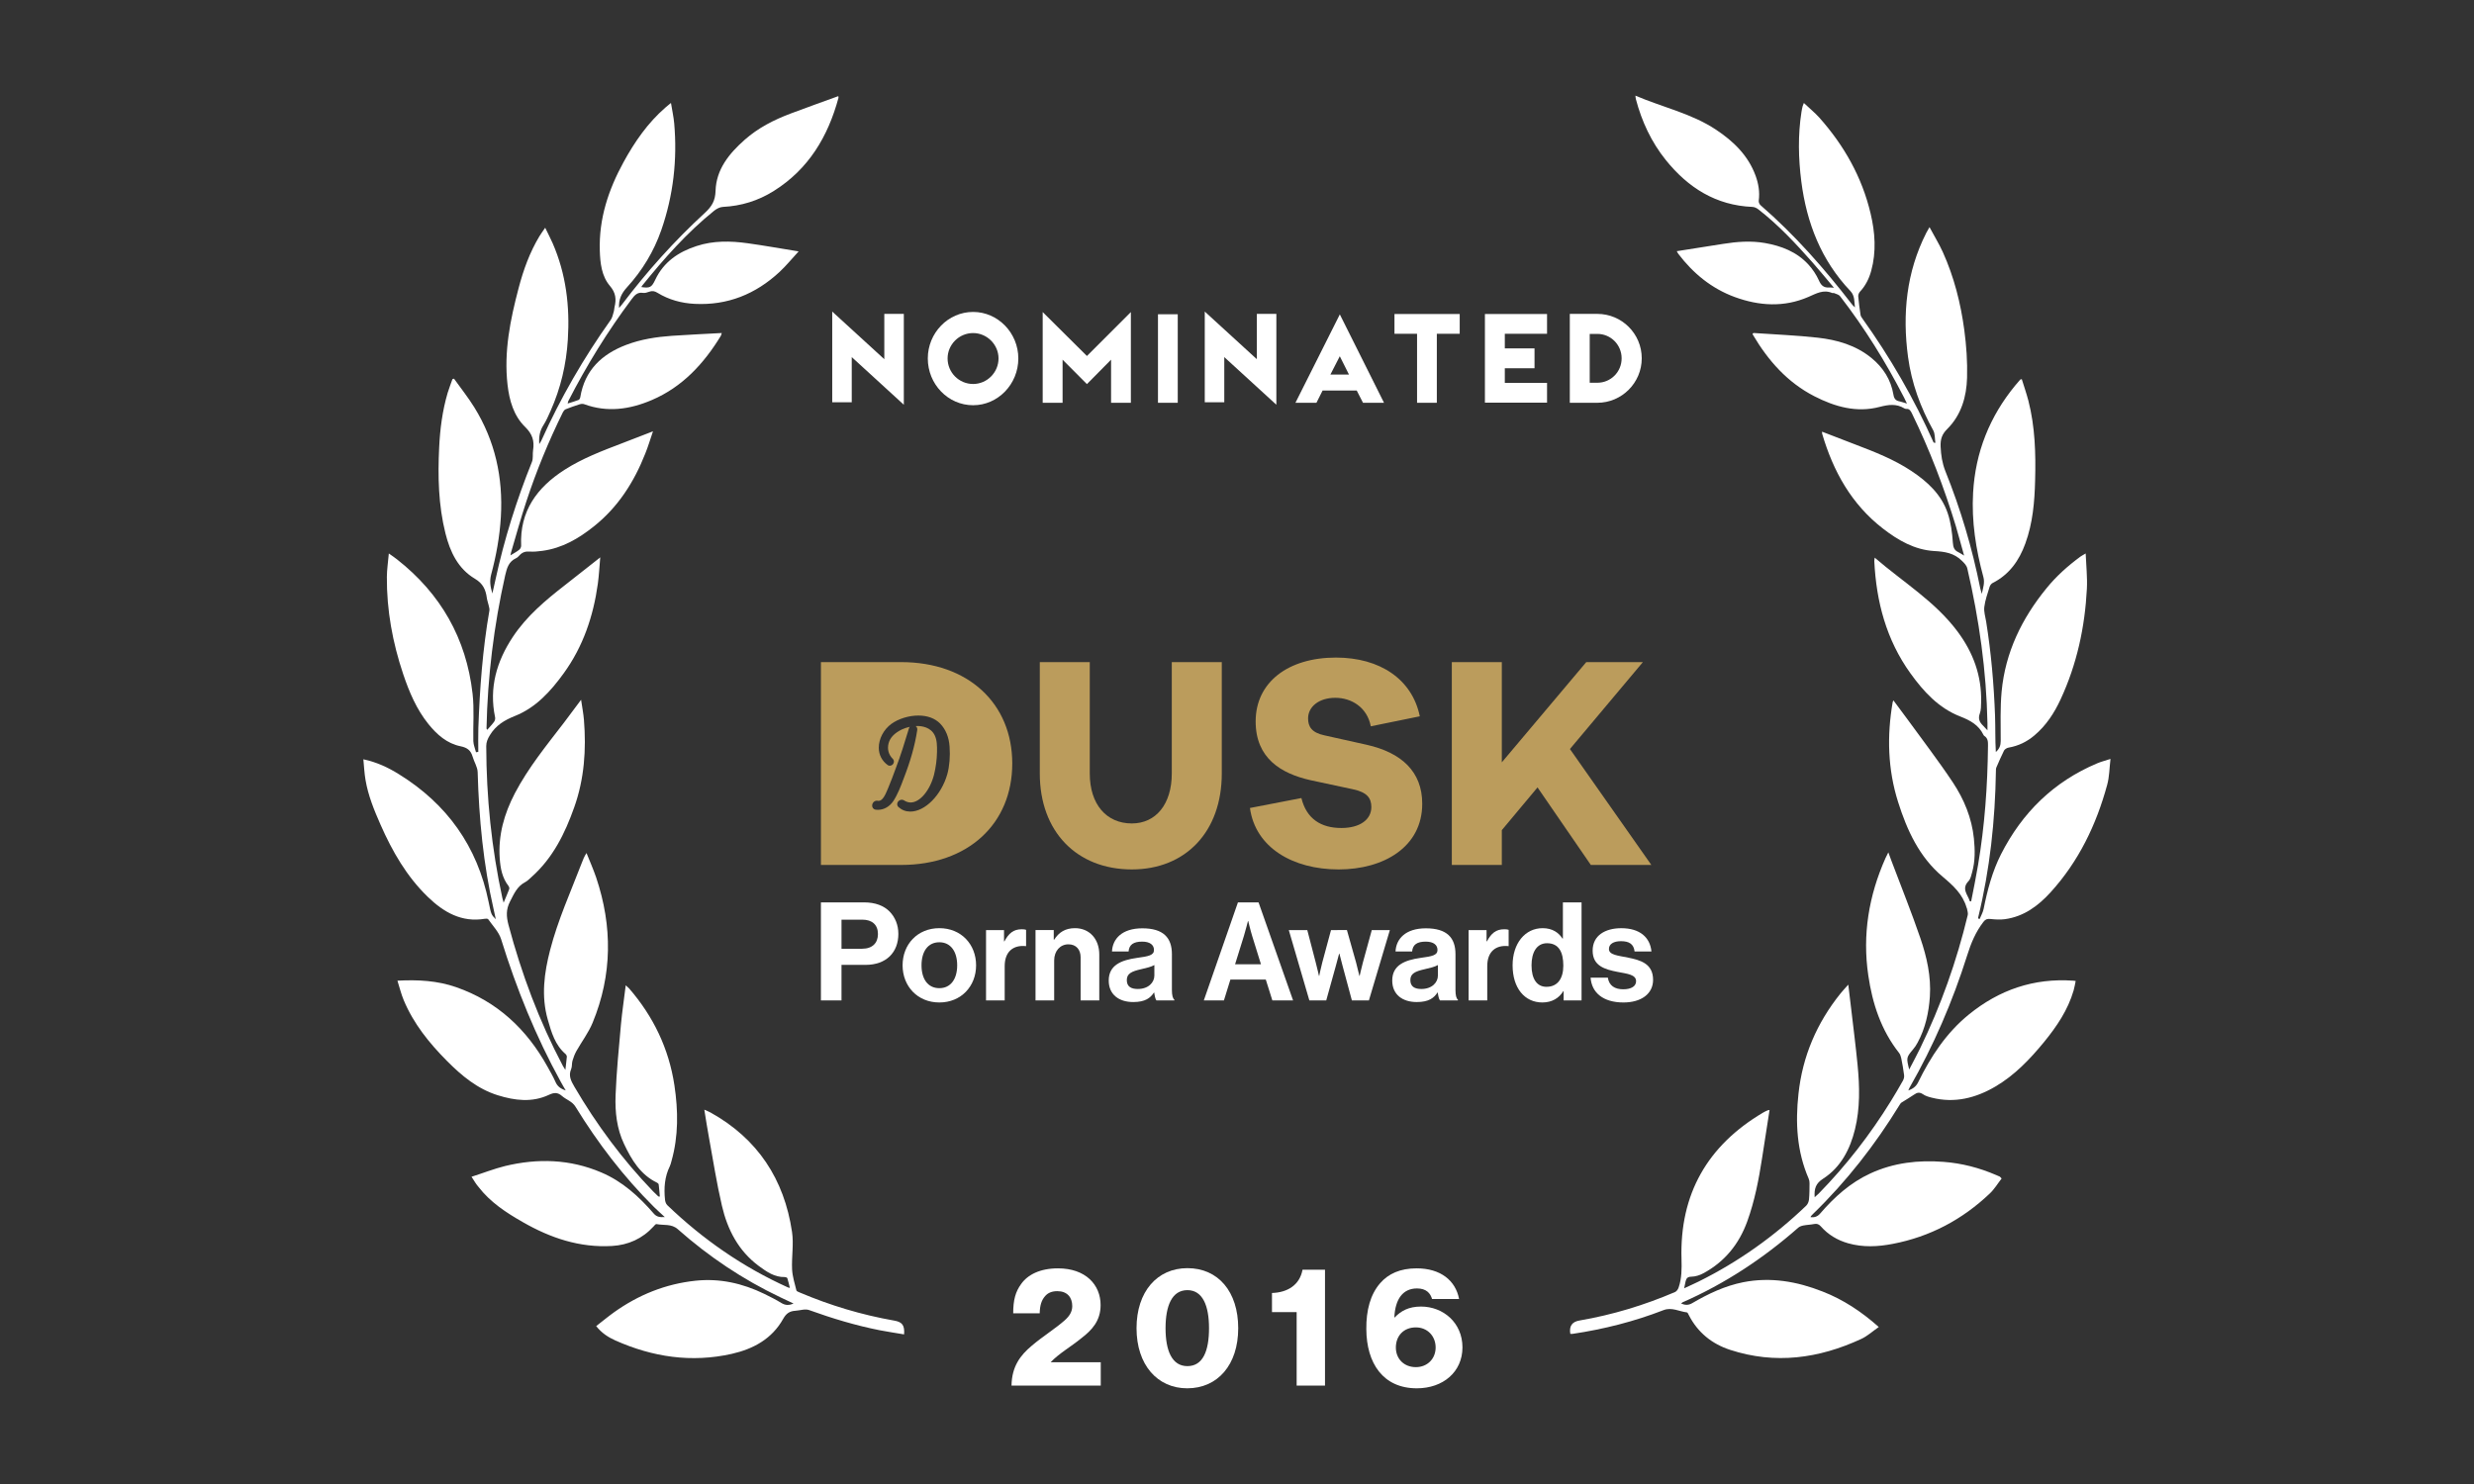 <?xml version="1.0" encoding="utf-8"?>
<!-- Generator: Adobe Illustrator 16.0.0, SVG Export Plug-In . SVG Version: 6.00 Build 0)  -->
<!DOCTYPE svg PUBLIC "-//W3C//DTD SVG 1.1//EN" "http://www.w3.org/Graphics/SVG/1.1/DTD/svg11.dtd">
<svg version="1.1" id="Layer_1" xmlns="http://www.w3.org/2000/svg" xmlns:xlink="http://www.w3.org/1999/xlink" x="0px" y="0px"
	 width="100px" height="60px" viewBox="0 0 100 60" enable-background="new 0 0 100 60" xml:space="preserve">
<rect x="0" y="0" width="100" height="60" fill="#333333" stroke="none"/>
<g>
	<g>
		<path fill="#FFFFFF" d="M19.059,47.578c0.482-0.154,0.912-0.324,1.357-0.434c1.319-0.318,2.626-0.281,3.89,0.26
			c0.854,0.363,1.521,0.971,2.121,1.664c0.107,0.123,0.228,0.156,0.444,0.139c-0.169-0.156-0.307-0.279-0.436-0.406
			c-1.228-1.221-2.27-2.584-3.175-4.057c-0.134-0.217-0.37-0.279-0.547-0.434c-0.167-0.146-0.314-0.145-0.524-0.045
			c-0.681,0.32-1.378,0.232-2.068,0.018c-0.82-0.256-1.46-0.789-2.052-1.385c-0.717-0.723-1.354-1.508-1.75-2.459
			c-0.104-0.246-0.165-0.506-0.255-0.789c0.837-0.045,1.617,0,2.372,0.262c1.661,0.578,2.854,1.699,3.697,3.221
			c0.112,0.201,0.229,0.402,0.321,0.613c0.076,0.172,0.195,0.271,0.413,0.342c-0.078-0.137-0.142-0.238-0.2-0.348
			c-1.01-1.836-1.793-3.766-2.412-5.768c-0.092-0.293-0.338-0.541-0.521-0.805c-0.018-0.025-0.086-0.027-0.128-0.021
			c-0.944,0.162-1.673-0.264-2.313-0.883c-0.854-0.826-1.436-1.84-1.911-2.918c-0.259-0.588-0.504-1.184-0.609-1.818
			c-0.045-0.266-0.058-0.533-0.086-0.828c0.547,0.117,1.005,0.334,1.438,0.604c1.944,1.203,3.169,2.918,3.626,5.168
			c0.104,0.506,0.101,0.506,0.289,0.695c-0.033-0.152-0.057-0.27-0.083-0.383c-0.421-1.832-0.597-3.691-0.65-5.566
			c-0.007-0.211-0.144-0.414-0.205-0.627c-0.072-0.251-0.216-0.363-0.487-0.418c-0.547-0.111-0.953-0.47-1.297-0.896
			c-0.484-0.601-0.779-1.301-1.022-2.024c-0.427-1.272-0.668-2.582-0.659-3.928c0.002-0.302,0.051-0.602,0.079-0.947
			c0.143,0.101,0.238,0.166,0.33,0.238c1.767,1.387,2.801,3.197,3.055,5.428c0.073,0.633,0.016,1.281,0.031,1.921
			c0.005,0.151,0.071,0.3,0.108,0.45c0.031-0.004,0.062-0.01,0.093-0.016c0-0.32-0.009-0.641,0.002-0.96
			c0.056-1.594,0.173-3.183,0.447-4.755c0.013-0.068-0.02-0.148-0.034-0.223c-0.021-0.096-0.057-0.188-0.07-0.284
			c-0.046-0.333-0.151-0.581-0.485-0.779c-0.68-0.403-1.002-1.089-1.188-1.833c-0.285-1.14-0.311-2.303-0.254-3.47
			c0.036-0.749,0.131-1.489,0.343-2.209c0.057-0.188,0.131-0.37,0.194-0.556c0.021-0.006,0.041-0.013,0.063-0.019
			c0.274,0.384,0.571,0.756,0.82,1.158c0.842,1.358,1.168,2.844,1.074,4.435c-0.047,0.789-0.187,1.563-0.391,2.321
			c-0.067,0.254-0.042,0.479,0.048,0.772c0.051-0.226,0.091-0.397,0.128-0.57c0.352-1.624,0.849-3.203,1.469-4.745
			c0.06-0.144,0.023-0.321,0.048-0.479c0.06-0.373-0.028-0.655-0.319-0.938c-0.465-0.452-0.64-1.072-0.713-1.706
			c-0.153-1.338,0.11-2.631,0.449-3.915c0.192-0.731,0.447-1.438,0.839-2.09c0.063-0.106,0.14-0.206,0.234-0.345
			c0.109,0.229,0.212,0.424,0.301,0.625c0.543,1.246,0.699,2.553,0.614,3.899c-0.063,1.001-0.287,1.959-0.695,2.875
			c-0.089,0.199-0.175,0.402-0.292,0.584c-0.143,0.224-0.19,0.458-0.168,0.763c0.042-0.069,0.068-0.104,0.087-0.146
			c0.771-1.717,1.71-3.34,2.802-4.875c0.063-0.09,0.086-0.212,0.119-0.321c0.021-0.063,0.02-0.132,0.034-0.195
			c0.078-0.317,0.054-0.578-0.188-0.86c-0.334-0.394-0.392-0.917-0.407-1.424c-0.041-1.287,0.348-2.461,0.959-3.577
			c0.451-0.823,0.979-1.587,1.693-2.208c0.06-0.052,0.121-0.101,0.224-0.187c0.048,0.299,0.107,0.56,0.131,0.822
			c0.13,1.477-0.035,2.918-0.521,4.318c-0.302,0.867-0.771,1.641-1.388,2.316c-0.221,0.242-0.342,0.49-0.319,0.834
			c0.044-0.051,0.082-0.092,0.115-0.137c1.007-1.334,2.12-2.574,3.35-3.705c0.284-0.263,0.422-0.488,0.435-0.893
			c0.026-0.868,0.547-1.506,1.173-2.061c0.548-0.486,1.188-0.811,1.866-1.066c0.638-0.241,1.278-0.467,1.922-0.702
			c0.002,0.021,0.014,0.046,0.007,0.069c-0.423,1.565-1.208,2.883-2.615,3.765c-0.627,0.394-1.313,0.608-2.058,0.644
			c-0.123,0.006-0.262,0.08-0.361,0.162c-1.098,0.885-2.024,1.937-2.906,3.028c-0.012,0.015-0.02,0.034-0.028,0.051
			c0.346,0.052,0.416,0.013,0.562-0.296c0.339-0.72,0.937-1.125,1.67-1.363c0.678-0.222,1.369-0.209,2.062-0.113
			c0.667,0.093,1.331,0.212,2.063,0.33c-0.275,0.299-0.507,0.584-0.773,0.832c-0.966,0.896-2.1,1.357-3.43,1.289
			c-0.536-0.027-1.044-0.166-1.504-0.448c-0.112-0.069-0.21-0.089-0.333-0.042c-0.079,0.029-0.172,0.059-0.251,0.046
			c-0.229-0.036-0.338,0.096-0.459,0.257c-0.975,1.301-1.822,2.68-2.563,4.124c-0.008,0.019-0.01,0.038-0.023,0.092
			c0.162-0.05,0.304-0.091,0.441-0.144c0.033-0.014,0.063-0.067,0.069-0.107c0.179-1.095,0.867-1.744,1.862-2.122
			c0.594-0.225,1.213-0.319,1.84-0.364c0.666-0.045,1.333-0.076,2.017-0.113c-0.016,0.048-0.021,0.087-0.039,0.117
			c-0.688,1.125-1.55,2.063-2.786,2.592c-0.893,0.382-1.803,0.512-2.741,0.167c-0.055-0.021-0.129-0.011-0.188,0.009
			c-0.188,0.059-0.373,0.124-0.557,0.198c-0.046,0.019-0.087,0.075-0.111,0.122c-0.577,1.17-1.072,2.373-1.479,3.611
			c-0.224,0.676-0.412,1.365-0.614,2.049c-0.01,0.029-0.015,0.06-0.028,0.125c0.14-0.086,0.256-0.146,0.357-0.228
			c0.043-0.034,0.079-0.108,0.077-0.161c-0.061-1.396,0.636-2.355,1.759-3.074c0.717-0.459,1.508-0.76,2.299-1.062
			c0.407-0.155,0.813-0.313,1.271-0.491c-0.111,0.325-0.198,0.619-0.313,0.903c-0.454,1.151-1.102,2.168-2.083,2.946
			c-0.612,0.488-1.275,0.875-2.069,0.983c-0.176,0.024-0.355,0.043-0.531,0.03c-0.17-0.012-0.295,0.035-0.403,0.156
			c-0.039,0.043-0.084,0.091-0.137,0.113c-0.3,0.139-0.369,0.399-0.438,0.692c-0.459,2.04-0.711,4.103-0.755,6.19
			c0,0.012,0.011,0.022,0.028,0.057c0.098-0.113,0.197-0.213,0.28-0.328c0.033-0.046,0.051-0.123,0.039-0.179
			c-0.251-1.194,0.063-2.265,0.72-3.255c0.557-0.84,1.318-1.477,2.103-2.088c0.462-0.361,0.922-0.726,1.427-1.123
			c-0.033,0.383-0.051,0.729-0.098,1.072c-0.182,1.309-0.594,2.53-1.376,3.611c-0.527,0.727-1.121,1.389-1.974,1.729
			c-0.426,0.17-0.77,0.377-1.014,0.778c-0.09,0.15-0.146,0.275-0.146,0.444c0.006,2.07,0.213,4.117,0.652,6.14
			c0.011,0.045,0.023,0.086,0.051,0.186c0.09-0.217,0.162-0.379,0.226-0.549c0.013-0.035-0.005-0.092-0.029-0.125
			c-0.255-0.328-0.327-0.717-0.355-1.115c-0.066-0.938,0.181-1.805,0.611-2.631c0.544-1.039,1.282-1.94,1.99-2.863
			c0.219-0.288,0.435-0.582,0.688-0.92c0.043,0.3,0.094,0.553,0.115,0.81c0.098,1.204,0.016,2.393-0.394,3.542
			c-0.374,1.057-0.864,2.047-1.721,2.811c-0.083,0.074-0.163,0.16-0.261,0.211c-0.328,0.172-0.453,0.477-0.612,0.785
			c-0.167,0.324-0.149,0.607-0.063,0.938c0.526,1.979,1.241,3.889,2.198,5.703c0.021,0.037,0.046,0.074,0.103,0.166
			c0.023-0.219,0.046-0.375,0.059-0.533c0.002-0.033-0.021-0.08-0.046-0.104c-0.432-0.369-0.578-0.885-0.726-1.402
			c-0.27-0.947-0.144-1.883,0.098-2.816c0.313-1.205,0.825-2.34,1.271-3.498c0.053-0.135,0.1-0.268,0.198-0.416
			c0.131,0.328,0.276,0.654,0.39,0.988c0.663,1.973,0.655,3.938-0.143,5.873c-0.166,0.404-0.44,0.762-0.656,1.146
			c-0.068,0.123-0.12,0.262-0.159,0.395c-0.03,0.105-0.01,0.232-0.052,0.332c-0.119,0.273-0.003,0.484,0.131,0.715
			c0.896,1.533,1.946,2.947,3.178,4.227c0.067,0.07,0.141,0.139,0.213,0.207c0.007,0.008,0.023,0.002,0.062,0.006
			c-0.015-0.164-0.025-0.326-0.046-0.486c-0.003-0.025-0.032-0.059-0.058-0.07c-0.677-0.324-1.035-0.922-1.339-1.563
			c-0.299-0.625-0.371-1.301-0.346-1.975c0.037-0.957,0.132-1.912,0.217-2.865c0.049-0.52,0.127-1.033,0.193-1.58
			c0.054,0.049,0.099,0.084,0.136,0.123c0.98,1.131,1.607,2.432,1.832,3.916c0.154,1.027,0.168,2.057-0.119,3.068
			c-0.02,0.068-0.035,0.143-0.066,0.205c-0.212,0.43-0.243,0.887-0.195,1.352c0.008,0.078,0.038,0.172,0.092,0.223
			c1.44,1.383,3.056,2.504,4.878,3.326c0.013,0.006,0.024,0.006,0.078,0.02c-0.037-0.143-0.064-0.271-0.104-0.396
			c-0.009-0.021-0.065-0.043-0.1-0.043c-0.42,0.01-0.738-0.217-1.054-0.449c-0.823-0.611-1.266-1.469-1.49-2.438
			c-0.211-0.906-0.354-1.826-0.521-2.742c-0.069-0.369-0.125-0.74-0.19-1.139c0.096,0.045,0.179,0.074,0.255,0.117
			c1.901,1.059,2.974,2.695,3.29,4.824c0.074,0.496-0.021,1.016,0.003,1.521c0.015,0.283,0.105,0.566,0.175,0.848
			c0.009,0.033,0.082,0.059,0.129,0.08c1.231,0.523,2.508,0.908,3.828,1.139c0.318,0.055,0.423,0.188,0.395,0.557
			c-0.33-0.057-0.659-0.104-0.986-0.168c-0.975-0.193-1.921-0.479-2.854-0.816c-0.161-0.059-0.371,0.018-0.559,0.029
			c-0.226,0.014-0.366,0.107-0.486,0.322c-0.453,0.813-1.208,1.223-2.082,1.42c-1.626,0.365-3.192,0.131-4.701-0.541
			c-0.289-0.129-0.557-0.301-0.778-0.582c0.244-0.188,0.478-0.383,0.723-0.559c0.985-0.703,2.078-1.146,3.289-1.275
			c0.98-0.105,1.905,0.104,2.787,0.533c0.23,0.113,0.462,0.229,0.683,0.365c0.156,0.096,0.305,0.109,0.495,0.023
			c-0.188-0.088-0.358-0.17-0.526-0.248c-1.517-0.721-2.897-1.645-4.154-2.758c-0.257-0.227-0.572-0.146-0.861-0.205
			c-0.032-0.008-0.082,0.059-0.117,0.096c-0.451,0.494-1.021,0.75-1.68,0.789c-1.306,0.076-2.49-0.324-3.605-0.965
			c-0.668-0.381-1.312-0.801-1.79-1.422C19.243,47.877,19.176,47.758,19.059,47.578z"/>
		<path fill="#FFFFFF" d="M67.95,52.703c0.163,0.07,0.299,0.074,0.452-0.016c0.647-0.379,1.322-0.699,2.063-0.846
			c1.106-0.217,2.171-0.031,3.205,0.377c0.827,0.322,1.56,0.803,2.271,1.434c-0.248,0.172-0.461,0.369-0.711,0.484
			c-1.709,0.791-3.473,1.035-5.295,0.441c-0.738-0.24-1.313-0.703-1.672-1.406c-0.021-0.041-0.048-0.105-0.076-0.109
			c-0.315-0.037-0.613-0.221-0.946-0.092c-1.188,0.461-2.415,0.771-3.673,0.959c-0.031,0.004-0.064,0-0.096,0
			c-0.053-0.316,0.074-0.49,0.37-0.539c1.334-0.229,2.622-0.619,3.864-1.152c0.064-0.027,0.122-0.113,0.146-0.186
			c0.125-0.371,0.127-0.752,0.115-1.146c-0.078-2.625,1.047-4.592,3.301-5.924c0.057-0.035,0.117-0.061,0.178-0.088
			c0.021-0.01,0.05-0.01,0.08-0.016c-0.101,0.65-0.201,1.293-0.301,1.938c-0.134,0.871-0.299,1.732-0.599,2.563
			c-0.333,0.92-0.911,1.635-1.774,2.1c-0.146,0.08-0.324,0.137-0.49,0.139c-0.161,0.004-0.203,0.076-0.232,0.199
			c-0.018,0.076-0.031,0.152-0.056,0.27c0.211-0.1,0.394-0.178,0.571-0.266c1.614-0.799,3.064-1.83,4.362-3.074
			c0.063-0.059,0.104-0.164,0.113-0.252c0.021-0.217,0.021-0.436,0.022-0.652c0.002-0.064-0.011-0.133-0.035-0.189
			c-0.479-1.104-0.541-2.254-0.412-3.428c0.162-1.521,0.742-2.867,1.699-4.059c0.09-0.111,0.188-0.215,0.314-0.357
			c0.045,0.381,0.087,0.711,0.125,1.043c0.085,0.734,0.18,1.469,0.251,2.205c0.085,0.873,0.104,1.752-0.106,2.605
			c-0.195,0.797-0.572,1.533-1.283,1.99c-0.309,0.197-0.368,0.408-0.346,0.752c0.064-0.059,0.115-0.102,0.162-0.146
			c1.115-1.139,2.086-2.393,2.922-3.746c0.168-0.271,0.328-0.545,0.484-0.822c0.035-0.063,0.057-0.148,0.047-0.221
			c-0.027-0.229-0.07-0.457-0.115-0.682c-0.017-0.076-0.041-0.158-0.088-0.217c-0.727-0.922-1.078-1.992-1.244-3.133
			c-0.244-1.648,0.021-3.225,0.693-4.74c0.029-0.064,0.064-0.129,0.117-0.236c0.054,0.145,0.091,0.25,0.13,0.354
			c0.392,1.041,0.808,2.07,1.167,3.121c0.258,0.756,0.436,1.543,0.382,2.354c-0.044,0.648-0.181,1.281-0.495,1.861
			c-0.053,0.1-0.115,0.195-0.188,0.279c-0.27,0.324-0.273,0.332-0.153,0.811c0.155-0.301,0.302-0.57,0.435-0.844
			c0.844-1.73,1.482-3.533,1.932-5.402c0.02-0.084-0.021-0.184-0.035-0.277c-0.001-0.006-0.009-0.012-0.011-0.018
			c-0.158-0.551-0.546-0.9-0.974-1.26c-0.938-0.789-1.434-1.871-1.795-3.012c-0.42-1.324-0.455-2.677-0.22-4.039
			c0.003-0.018,0.013-0.032,0.03-0.073c0.191,0.259,0.374,0.498,0.551,0.742c0.62,0.854,1.266,1.694,1.852,2.575
			c0.453,0.684,0.765,1.438,0.85,2.264c0.046,0.457,0.055,0.912-0.069,1.361c-0.036,0.127-0.063,0.277-0.146,0.363
			c-0.305,0.316-0.027,0.555,0.051,0.818c0.018,0.002,0.035,0.004,0.053,0.004c0.096-0.488,0.197-0.979,0.279-1.469
			c0.271-1.596,0.384-3.203,0.402-4.82c0.002-0.156,0.002-0.305-0.148-0.401c-0.016-0.009-0.027-0.027-0.037-0.046
			c-0.193-0.4-0.538-0.584-0.939-0.741c-0.869-0.339-1.479-1.005-2.011-1.744c-0.975-1.356-1.381-2.896-1.461-4.539
			c-0.001-0.037,0.009-0.073,0.017-0.138c1.147,0.992,2.444,1.77,3.352,2.992c0.628,0.845,0.973,1.779,0.95,2.84
			c-0.005,0.158,0,0.326-0.054,0.471c-0.078,0.21-0.01,0.354,0.134,0.491c0.052,0.051,0.099,0.106,0.175,0.188
			c0-0.119,0.002-0.203,0-0.289c-0.042-2.108-0.334-4.188-0.811-6.242c-0.03-0.137-0.117-0.221-0.219-0.321
			c-0.32-0.318-0.693-0.373-1.123-0.397c-0.791-0.048-1.462-0.436-2.076-0.912c-1.269-0.983-2.006-2.313-2.451-3.826
			c-0.006-0.023-0.004-0.049-0.006-0.088c0.455,0.177,0.896,0.347,1.338,0.516c0.785,0.299,1.568,0.605,2.272,1.072
			c0.653,0.433,1.218,0.955,1.472,1.715c0.125,0.376,0.179,0.785,0.205,1.182c0.014,0.196,0.057,0.309,0.223,0.387
			c0.063,0.031,0.123,0.072,0.232,0.137c-0.121-0.426-0.221-0.807-0.332-1.184c-0.475-1.564-1.058-3.087-1.774-4.558
			c-0.052-0.104-0.099-0.201-0.238-0.188c-0.024,0.002-0.053-0.011-0.075-0.023c-0.32-0.195-0.638-0.15-0.99-0.059
			c-0.936,0.248-1.813-0.004-2.643-0.429c-1.089-0.558-1.865-1.438-2.479-2.476c-0.01-0.016-0.012-0.035-0.019-0.059
			c0.021-0.009,0.038-0.023,0.054-0.022c0.858,0.06,1.719,0.093,2.573,0.188c0.788,0.088,1.544,0.303,2.179,0.822
			c0.473,0.387,0.785,0.876,0.887,1.48c0.027,0.166,0.091,0.244,0.246,0.273c0.088,0.018,0.173,0.053,0.301,0.09
			c-0.051-0.105-0.081-0.174-0.115-0.24c-0.744-1.443-1.597-2.819-2.591-4.104c-0.05-0.064-0.157-0.086-0.239-0.123
			c-0.021-0.01-0.057,0.005-0.078-0.004c-0.357-0.152-0.644,0.023-0.962,0.16c-0.985,0.427-1.987,0.365-2.977,0.003
			c-0.938-0.345-1.683-0.959-2.283-1.75c-0.019-0.026-0.032-0.056-0.06-0.103c0.635-0.101,1.25-0.197,1.869-0.295
			c0.563-0.09,1.131-0.134,1.696-0.035c0.665,0.117,1.279,0.354,1.748,0.86c0.177,0.19,0.328,0.419,0.435,0.656
			c0.088,0.198,0.192,0.294,0.404,0.282c0.051-0.004,0.1,0.004,0.202,0.01c-0.31-0.367-0.583-0.704-0.87-1.028
			c-0.677-0.763-1.371-1.508-2.18-2.137c-0.068-0.054-0.161-0.101-0.244-0.103c-1.475-0.061-2.598-0.775-3.497-1.889
			c-0.588-0.73-0.978-1.566-1.216-2.473c-0.01-0.037-0.01-0.075-0.018-0.137c1.098,0.47,2.263,0.717,3.256,1.375
			c0.707,0.469,1.302,1.043,1.602,1.862c0.119,0.328,0.174,0.663,0.127,1.013c-0.008,0.059,0.029,0.142,0.074,0.181
			c1.376,1.192,2.57,2.551,3.681,3.989c0.038,0.05,0.079,0.099,0.134,0.139c-0.033-0.229,0.004-0.46-0.184-0.659
			c-1.18-1.241-1.768-2.753-1.984-4.429c-0.119-0.938-0.14-1.874,0.006-2.809c0.012-0.08,0.029-0.156,0.047-0.233
			c0.008-0.031,0.021-0.062,0.05-0.132c0.22,0.209,0.44,0.386,0.627,0.594c1,1.125,1.724,2.404,2.071,3.876
			c0.182,0.767,0.236,1.542,0.024,2.317c-0.087,0.316-0.229,0.603-0.457,0.846c-0.042,0.045-0.071,0.126-0.067,0.188
			c0.021,0.25,0.057,0.498,0.093,0.746c0.007,0.049,0.04,0.098,0.069,0.139c1.127,1.576,2.094,3.244,2.881,5.014
			c0.006,0.011,0.019,0.02,0.076,0.021c-0.026-0.17-0.011-0.365-0.088-0.506c-0.517-0.929-0.875-1.91-1.018-2.965
			c-0.234-1.744-0.068-3.43,0.738-5.02c0.029-0.057,0.063-0.112,0.13-0.23c0.192,0.363,0.388,0.676,0.538,1.008
			c0.453,1.002,0.721,2.061,0.867,3.144c0.086,0.639,0.131,1.29,0.113,1.935c-0.021,0.774-0.236,1.514-0.805,2.078
			c-0.217,0.215-0.275,0.419-0.264,0.707c0.015,0.346,0.063,0.667,0.192,0.993c0.618,1.536,1.087,3.118,1.411,4.741
			c0.014,0.058,0.031,0.113,0.061,0.221c0.056-0.257,0.127-0.453,0.064-0.682c-0.302-1.115-0.482-2.246-0.415-3.409
			c0.093-1.634,0.667-3.074,1.702-4.334c0.068-0.082,0.139-0.161,0.206-0.241c0.004-0.004,0.013-0.003,0.06-0.014
			c0.09,0.289,0.19,0.578,0.268,0.875c0.27,1.056,0.3,2.135,0.271,3.215c-0.021,0.867-0.094,1.73-0.396,2.556
			c-0.249,0.688-0.648,1.254-1.321,1.595c-0.055,0.027-0.105,0.096-0.123,0.156c-0.082,0.27-0.18,0.537-0.214,0.813
			c-0.024,0.19,0.043,0.393,0.074,0.588c0.202,1.261,0.313,2.531,0.36,3.809c0.017,0.487,0.002,0.975,0.032,1.467
			c0.144-0.125,0.197-0.266,0.197-0.445c0.001-0.666-0.024-1.338,0.037-2c0.149-1.582,0.815-2.953,1.813-4.174
			c0.398-0.492,0.866-0.908,1.375-1.283c0.045-0.033,0.098-0.057,0.209-0.125c0.021,0.508,0.072,0.968,0.049,1.424
			c-0.08,1.553-0.403,3.051-1.06,4.469c-0.258,0.559-0.588,1.064-1.063,1.465c-0.305,0.258-0.649,0.424-1.045,0.492
			c-0.064,0.012-0.149,0.061-0.18,0.117c-0.113,0.222-0.21,0.455-0.31,0.683c-0.019,0.041-0.019,0.092-0.019,0.135
			c-0.031,2.004-0.242,3.984-0.718,5.936c-0.003,0.012,0.003,0.025,0.005,0.039c0.02,0.008,0.037,0.014,0.055,0.02
			c0.057-0.137,0.133-0.27,0.162-0.412c0.153-0.762,0.35-1.512,0.7-2.203c0.857-1.688,2.134-2.943,3.894-3.682
			c0.149-0.063,0.311-0.104,0.533-0.176c-0.045,0.381-0.045,0.729-0.135,1.051c-0.439,1.615-1.152,3.094-2.289,4.344
			c-0.5,0.549-1.082,0.979-1.843,1.084c-0.192,0.027-0.396,0.012-0.591-0.008c-0.126-0.014-0.197,0.012-0.278,0.117
			c-0.315,0.408-0.505,0.865-0.657,1.355c-0.588,1.863-1.356,3.65-2.33,5.35c-0.016,0.027-0.024,0.059-0.049,0.111
			c0.191-0.068,0.313-0.162,0.396-0.328c0.51-1.041,1.138-2,2.05-2.742c1.229-1,2.627-1.479,4.215-1.369
			c0.025,0,0.051,0.004,0.104,0.012c-0.028,0.135-0.049,0.264-0.084,0.387c-0.231,0.791-0.685,1.457-1.196,2.084
			c-0.569,0.693-1.188,1.342-1.968,1.799c-0.795,0.465-1.646,0.682-2.567,0.449c-0.126-0.031-0.262-0.07-0.366-0.145
			c-0.138-0.09-0.234-0.061-0.354,0.023c-0.161,0.113-0.334,0.209-0.501,0.316c-0.036,0.023-0.063,0.066-0.086,0.105
			c-0.987,1.609-2.141,3.088-3.496,4.402c-0.028,0.027-0.057,0.057-0.081,0.086c-0.009,0.01-0.009,0.023-0.015,0.047
			c0.152,0.012,0.273-0.021,0.381-0.145c0.576-0.668,1.223-1.252,2.031-1.625c0.943-0.436,1.939-0.549,2.963-0.469
			c0.737,0.055,1.446,0.24,2.125,0.533c0.049,0.02,0.099,0.039,0.146,0.063c0.016,0.008,0.025,0.027,0.074,0.078
			c-0.157,0.201-0.293,0.432-0.48,0.607c-1.109,1.053-2.41,1.746-3.921,2.035c-0.603,0.117-1.204,0.146-1.806-0.025
			c-0.43-0.123-0.801-0.344-1.098-0.68c-0.08-0.09-0.155-0.121-0.273-0.098c-0.143,0.029-0.289,0.031-0.432,0.059
			c-0.074,0.014-0.155,0.041-0.211,0.09c-1.41,1.24-2.961,2.264-4.684,3.021C67.992,52.668,67.979,52.684,67.95,52.703z"/>
	</g>
	<g>
		<polygon fill="#FFFFFF" points="35.744,14.523 33.639,12.597 33.639,16.263 34.428,16.263 34.428,14.438 36.533,16.364 
			36.533,12.691 35.744,12.691 		"/>
		<path fill="#FFFFFF" d="M39.334,12.612c-1.013,0-1.832,0.849-1.832,1.88c0,1.043,0.819,1.892,1.832,1.892
			c1.003,0,1.827-0.849,1.827-1.892C41.161,13.46,40.337,12.612,39.334,12.612z M39.334,15.525c-0.571,0-1.032-0.463-1.032-1.033
			c0-0.561,0.461-1.026,1.032-1.026c0.561,0,1.027,0.466,1.027,1.026C40.361,15.062,39.895,15.525,39.334,15.525z"/>
		<polygon fill="#FFFFFF" points="42.146,12.617 42.146,16.285 42.95,16.285 42.95,14.542 43.934,15.53 44.91,14.542 44.91,16.285 
			45.71,16.285 45.71,12.617 43.934,14.393 		"/>
		<rect x="46.806" y="12.706" fill="#FFFFFF" width="0.799" height="3.579"/>
		<polygon fill="#FFFFFF" points="50.802,14.523 48.697,12.597 48.697,16.263 49.486,16.263 49.486,14.438 51.591,16.364 
			51.591,12.691 50.802,12.691 		"/>
		<path fill="#FFFFFF" d="M52.362,16.285h0.849l0.249-0.496h1.379l0.254,0.496h0.849l-1.786-3.574L52.362,16.285z M53.776,15.143
			l0.379-0.74l0.371,0.74H53.776z"/>
		<polygon fill="#FFFFFF" points="56.365,13.495 57.278,13.495 57.278,16.285 58.077,16.285 58.077,13.495 59.002,13.495 
			59.002,12.696 56.365,12.696 		"/>
		<polygon fill="#FFFFFF" points="60.021,16.28 62.532,16.28 62.532,15.48 60.825,15.48 60.825,14.889 62.026,14.889 62.026,14.086 
			60.825,14.086 60.825,13.495 62.532,13.495 62.532,12.696 60.021,12.696 		"/>
		<path fill="#FFFFFF" d="M64.564,12.691h-1.112v3.594h1.112c0.988,0,1.796-0.805,1.796-1.798
			C66.36,13.49,65.553,12.691,64.564,12.691z M64.564,15.475h-0.307V13.5h0.307c0.547,0,0.983,0.442,0.983,0.987
			C65.548,15.034,65.111,15.475,64.564,15.475z"/>
	</g>
	<g>
		<path fill="#BB9C5C" d="M49.385,26.77h-2.021v4.503c0,1.248-0.648,2.02-1.614,2.02c-1.028,0-1.701-0.771-1.701-2.02V26.77h-2.02
			v4.503c0,2.35,1.493,3.879,3.721,3.879c2.178,0,3.635-1.529,3.635-3.879V26.77z"/>
		<path fill="#BB9C5C" d="M54.218,33.477c-0.819,0-1.408-0.367-1.615-1.211l-2.08,0.402c0.22,1.602,1.736,2.484,3.585,2.484
			c1.823,0,3.379-0.906,3.379-2.656c0-1.297-0.834-2.068-2.253-2.386l-1.701-0.379c-0.514-0.109-0.66-0.354-0.66-0.686
			c0-0.465,0.43-0.832,1.102-0.832c0.648,0,1.285,0.381,1.433,1.152l1.981-0.404c-0.306-1.492-1.604-2.375-3.391-2.375
			c-1.922,0-3.244,0.99-3.244,2.582c0,1.492,1.028,2.105,2.204,2.373l1.714,0.367c0.586,0.121,0.758,0.357,0.758,0.723
			C55.429,33.133,54.976,33.477,54.218,33.477z"/>
		<polygon fill="#BB9C5C" points="60.704,33.563 62.147,31.836 64.302,34.971 66.748,34.971 63.457,30.284 66.406,26.77 
			64.117,26.77 60.704,30.822 60.704,26.77 58.683,26.77 58.683,34.971 60.704,34.971 		"/>
		<path fill="#FFFFFF" d="M34.921,36.484h-1.739v3.963h0.832v-1.436h0.975c0.832,0,1.323-0.504,1.323-1.252
			c0-0.367-0.132-0.676-0.354-0.904C35.726,36.619,35.382,36.484,34.921,36.484z M34.844,38.359h-0.83v-1.176h0.842
			c0.399,0,0.631,0.209,0.631,0.582C35.486,38.125,35.266,38.359,34.844,38.359z"/>
		<path fill="#FFFFFF" d="M37.969,37.527c-0.881,0-1.486,0.652-1.486,1.502c0,0.846,0.605,1.502,1.486,1.502
			s1.485-0.656,1.485-1.502C39.454,38.18,38.85,37.527,37.969,37.527z M37.969,39.953c-0.466,0-0.721-0.371-0.721-0.924
			c0-0.555,0.255-0.932,0.721-0.932c0.46,0,0.721,0.377,0.721,0.932C38.689,39.582,38.429,39.953,37.969,39.953z"/>
		<path fill="#FFFFFF" d="M40.6,38.059h-0.017v-0.455h-0.727v2.844h0.754v-1.385c0-0.6,0.355-0.859,0.848-0.811h0.017v-0.658
			c-0.044-0.018-0.095-0.023-0.177-0.023C40.966,37.57,40.771,37.736,40.6,38.059z"/>
		<path fill="#FFFFFF" d="M43.453,37.527c-0.389,0-0.648,0.16-0.843,0.465h-0.017v-0.389h-0.737v2.844h0.754v-1.613
			c0-0.387,0.244-0.654,0.576-0.654c0.315,0,0.493,0.217,0.493,0.521v1.746h0.754v-1.855C44.434,37.969,44.039,37.527,43.453,37.527
			z"/>
		<path fill="#FFFFFF" d="M47.369,38.578c0-0.664-0.344-1.045-1.196-1.045c-0.832,0-1.204,0.436-1.226,0.936h0.671
			c0.021-0.271,0.194-0.398,0.549-0.398c0.315,0,0.477,0.133,0.477,0.338c0,0.215-0.217,0.256-0.688,0.32
			c-0.632,0.09-1.141,0.289-1.141,0.916c0,0.564,0.409,0.869,0.991,0.869c0.488,0,0.692-0.166,0.837-0.383h0.011
			c0.017,0.127,0.044,0.262,0.088,0.316h0.727V40.42c-0.066-0.051-0.1-0.178-0.1-0.395V38.578z M46.66,39.443
			c0,0.277-0.238,0.543-0.67,0.543c-0.267,0-0.444-0.094-0.444-0.359s0.194-0.354,0.587-0.443c0.189-0.045,0.394-0.088,0.527-0.166
			V39.443z"/>
		<path fill="#FFFFFF" d="M50.038,36.484l-1.379,3.963h0.813l0.261-0.842h1.431l0.265,0.842h0.838l-1.396-3.963H50.038z
			 M49.922,38.988l0.355-1.141c0.066-0.211,0.166-0.609,0.166-0.609h0.011c0,0,0.094,0.398,0.161,0.609l0.354,1.141H49.922z"/>
		<path fill="#FFFFFF" d="M55.086,38.924c-0.061,0.232-0.128,0.531-0.128,0.531h-0.011c0,0-0.071-0.299-0.133-0.537l-0.371-1.314
			H53.8l-0.354,1.314c-0.062,0.232-0.122,0.537-0.122,0.537h-0.011c0,0-0.067-0.299-0.128-0.531l-0.344-1.32h-0.747l0.831,2.844
			h0.682l0.388-1.396c0.061-0.229,0.133-0.494,0.133-0.494h0.012c0,0,0.066,0.266,0.128,0.494l0.376,1.396h0.688l0.847-2.844h-0.731
			L55.086,38.924z"/>
		<path fill="#FFFFFF" d="M58.831,38.578c0-0.664-0.345-1.045-1.197-1.045c-0.831,0-1.203,0.436-1.226,0.936h0.671
			c0.022-0.271,0.194-0.398,0.549-0.398c0.316,0,0.476,0.133,0.476,0.338c0,0.215-0.216,0.256-0.687,0.32
			c-0.631,0.09-1.142,0.289-1.142,0.916c0,0.564,0.41,0.869,0.992,0.869c0.488,0,0.693-0.166,0.836-0.383h0.013
			c0.016,0.127,0.044,0.262,0.088,0.316h0.726V40.42c-0.065-0.051-0.099-0.178-0.099-0.395V38.578z M58.121,39.443
			c0,0.277-0.238,0.543-0.67,0.543c-0.266,0-0.444-0.094-0.444-0.359s0.194-0.354,0.588-0.443c0.188-0.045,0.394-0.088,0.526-0.166
			V39.443z"/>
		<path fill="#FFFFFF" d="M60.104,38.059h-0.017v-0.455h-0.726v2.844h0.754v-1.385c0-0.6,0.354-0.859,0.848-0.811h0.017v-0.658
			c-0.044-0.018-0.095-0.023-0.177-0.023C60.469,37.57,60.275,37.736,60.104,38.059z"/>
		<path fill="#FFFFFF" d="M63.173,37.947h-0.017c-0.154-0.238-0.404-0.42-0.803-0.42c-0.709,0-1.213,0.615-1.213,1.502
			c0,0.92,0.487,1.502,1.202,1.502c0.398,0,0.681-0.184,0.847-0.457h0.013v0.373h0.725v-3.963h-0.754V37.947z M62.509,39.898
			c-0.389,0-0.604-0.32-0.604-0.869c0-0.527,0.211-0.893,0.626-0.893c0.482,0,0.659,0.365,0.659,0.908
			C63.189,39.566,62.958,39.898,62.509,39.898z"/>
		<path fill="#FFFFFF" d="M65.815,38.719c-0.404-0.084-0.781-0.105-0.781-0.35c0-0.205,0.194-0.316,0.487-0.316
			c0.322,0,0.516,0.111,0.549,0.416h0.682c-0.055-0.57-0.471-0.941-1.219-0.941c-0.649,0-1.158,0.293-1.158,0.908
			c0,0.621,0.499,0.76,1.009,0.859c0.387,0.076,0.747,0.105,0.747,0.377c0,0.199-0.188,0.326-0.521,0.326
			c-0.338,0-0.571-0.145-0.621-0.471h-0.697c0.043,0.604,0.504,1.004,1.329,1.004c0.71,0,1.197-0.344,1.197-0.916
			C66.818,38.951,66.292,38.818,65.815,38.719z"/>
		<path fill="#BB9C5C" d="M36.425,26.77h-3.243v8.201h3.243c2.705,0,4.491-1.664,4.491-4.102
			C40.916,28.436,39.13,26.77,36.425,26.77z M38.291,31.299c-0.242,0.85-0.899,1.514-1.496,1.514c-0.181,0-0.341-0.061-0.475-0.18
			c-0.051-0.043-0.068-0.111-0.044-0.178c0.039-0.105,0.171-0.154,0.263-0.096c0.086,0.057,0.177,0.086,0.27,0.086
			c0.374,0,0.781-0.484,0.946-1.127c0.074-0.307,0.114-0.613,0.119-0.915c0.005-0.237,0.002-0.485-0.095-0.679
			c-0.16-0.323-0.513-0.371-0.708-0.371c-0.021,0-0.045,0.007-0.067,0.008c0.011,0.008,0.026,0.007,0.035,0.017
			c0.033,0.041,0.046,0.093,0.035,0.147c-0.094,0.617-0.271,1.244-0.554,1.97c-0.113,0.307-0.239,0.629-0.411,0.893
			c-0.153,0.225-0.38,0.354-0.623,0.354c-0.029,0-0.06-0.002-0.09-0.006c-0.091-0.012-0.149-0.084-0.143-0.176
			c0.006-0.092,0.08-0.188,0.192-0.188l0.025,0.002c0.019,0.004,0.031,0.006,0.043,0.006c0.166,0,0.276-0.26,0.349-0.43
			c0.013-0.029,0.024-0.057,0.035-0.082c0.104-0.254,0.214-0.531,0.312-0.809c0.199-0.52,0.366-1.064,0.535-1.623
			c0.007-0.021,0.021-0.033,0.033-0.05c-0.113,0.024-0.225,0.06-0.324,0.107c-0.295,0.143-0.475,0.329-0.535,0.556
			c-0.063,0.234-0.003,0.462,0.165,0.628c0.048,0.045,0.063,0.111,0.037,0.174c-0.037,0.094-0.152,0.141-0.237,0.082
			c-0.234-0.168-0.362-0.416-0.362-0.702c-0.001-0.361,0.199-0.739,0.509-0.964c0.288-0.208,0.705-0.337,1.089-0.337
			c0.37,0,0.675,0.113,0.884,0.327c0.225,0.235,0.353,0.547,0.379,0.927C38.412,30.57,38.379,30.977,38.291,31.299z"/>
	</g>
	<g>
		<path fill="#FFFFFF" d="M42.473,55.072c0.325-0.346,0.828-0.631,1.241-0.971c0.413-0.318,0.773-0.691,0.773-1.336
			c0-0.82-0.604-1.484-1.724-1.484c-0.725,0-1.227,0.258-1.491,0.637c-0.224,0.307-0.318,0.639-0.318,1.18h1.071
			c0.007-0.318,0.074-0.527,0.21-0.684c0.115-0.143,0.285-0.211,0.502-0.211c0.394,0,0.604,0.244,0.604,0.604
			c0,0.23-0.115,0.406-0.306,0.576c-0.366,0.326-0.908,0.664-1.329,1.025c-0.461,0.385-0.807,0.834-0.82,1.613h3.607v-0.943h-2.021
			V55.072z"/>
		<path fill="#FFFFFF" d="M47.995,51.273c-1.222,0-2.056,0.951-2.056,2.428c0,1.479,0.841,2.43,2.048,2.43
			c1.234,0,2.062-0.951,2.062-2.43C50.049,52.225,49.242,51.273,47.995,51.273z M47.995,55.234c-0.625,0-0.883-0.625-0.883-1.533
			s0.258-1.539,0.883-1.539c0.623,0,0.874,0.639,0.874,1.539C48.869,54.617,48.625,55.234,47.995,55.234z"/>
		<path fill="#FFFFFF" d="M51.414,52.277v0.773h0.997v2.971h1.146v-4.686h-0.908C52.533,51.965,52.031,52.258,51.414,52.277z"/>
		<path fill="#FFFFFF" d="M57.438,52.826c-0.502,0-0.813,0.178-1.065,0.441H56.36c0.033-0.746,0.346-1.174,0.916-1.174
			c0.379,0,0.542,0.197,0.609,0.428h1.092c-0.142-0.752-0.753-1.24-1.716-1.24c-0.664,0-1.14,0.217-1.471,0.596
			c-0.4,0.455-0.57,1.1-0.563,1.859c0.007,1.383,0.678,2.395,2.041,2.395c1.065,0,1.845-0.666,1.845-1.656
			C59.113,53.479,58.334,52.826,57.438,52.826z M57.229,55.275c-0.475,0-0.808-0.332-0.808-0.793c0-0.469,0.313-0.814,0.808-0.814
			c0.468,0,0.8,0.352,0.8,0.814C58.028,54.936,57.696,55.275,57.229,55.275z"/>
	</g>
</g>
<g>
	<g>
		<polygon fill="#FFFFFF" points="53.431,95.734 52.512,94.051 51.594,95.734 50.695,93.321 49.826,93.321 51.167,96.915 
			51.977,96.915 52.512,95.853 53.053,96.915 53.862,96.915 55.202,93.321 54.334,93.321 		"/>
		<rect x="55.975" y="93.327" fill="#FFFFFF" width="0.8" height="3.578"/>
		<polygon fill="#FFFFFF" points="59.973,95.144 57.867,93.218 57.867,96.885 58.656,96.885 58.656,95.06 60.762,96.984 
			60.762,93.312 59.973,93.312 		"/>
		<polygon fill="#FFFFFF" points="63.961,95.144 61.855,93.218 61.855,96.885 62.645,96.885 62.645,95.06 64.75,96.984 
			64.75,93.312 63.961,93.312 		"/>
		<polygon fill="#FFFFFF" points="65.844,96.9 68.354,96.9 68.354,96.102 66.647,96.102 66.647,95.51 67.849,95.51 67.849,94.707 
			66.647,94.707 66.647,94.116 68.354,94.116 68.354,93.316 65.844,93.316 		"/>
		<path fill="#FFFFFF" d="M71.235,95.545c0.352-0.208,0.581-0.59,0.581-1.027c0-0.664-0.547-1.196-1.206-1.196h-1.336V96.9h0.8
			v-1.171h0.317L71.19,96.9h0.979L71.235,95.545z M70.615,94.93h-0.541v-0.818h0.541c0.218,0,0.401,0.184,0.401,0.406
			C71.017,94.746,70.833,94.93,70.615,94.93z"/>
	</g>
	<g>
		<g>
			<g>
				<path fill="#BB9C5C" d="M45.003,113.097c-0.317,0.393-0.62,0.782-1.009,1.09c-0.271,0.217-0.567,0.394-0.906,0.489
					c-0.83,0.231-1.327-0.073-1.415-0.93c-0.157-1.497,0.452-2.741,1.386-3.847c0.437-0.516,0.943-0.972,1.58-1.236
					c0.534-0.22,1.085-0.293,1.604,0.043c0.176,0.113,0.346,0.319,0.229,0.532c-0.122,0.221-0.317,0.015-0.452-0.044
					c-0.285-0.121-0.537-0.036-0.774,0.084c-1.648,0.846-2.578,2.202-2.81,4.031c-0.034,0.271-0.096,0.618,0.212,0.784
					c0.291,0.158,0.558-0.034,0.802-0.188c0.903-0.563,1.294-1.492,1.697-2.408c0.047-0.105,0.068-0.221,0.108-0.328
					c0.069-0.19,0.163-0.361,0.408-0.326c0.231,0.034,0.306,0.21,0.331,0.414c0.084,0.68-0.065,1.343-0.159,2.007
					c-0.139,1.013-0.322,2.02-0.899,2.896c-0.464,0.704-1.091,0.982-1.816,0.815c-0.147-0.033-0.3-0.086-0.425-0.166
					c-0.203-0.128-0.516-0.305-0.342-0.558c0.182-0.261,0.349,0.089,0.502,0.185c0.614,0.39,1.203,0.25,1.59-0.453
					C44.934,115.094,45.012,114.107,45.003,113.097z"/>
				<path fill="#BB9C5C" d="M63.248,114.027c-0.098-0.416,0.146-0.571,0.264-0.776c0.252-0.454,0.523-0.88,0.268-1.447
					c-0.137-0.303-0.037-0.646,0.119-0.947c0.072-0.138,0.164-0.278,0.352-0.238c0.156,0.033,0.227,0.189,0.211,0.309
					c-0.086,0.601,0.213,0.947,0.695,1.238c0.32,0.193,0.299,0.556,0.244,0.892c-0.055,0.321-0.121,0.642-0.164,0.964
					c-0.02,0.148-0.061,0.339,0.092,0.429c0.184,0.108,0.324-0.057,0.451-0.16c0.316-0.256,0.561-0.579,0.803-0.904
					c0.072-0.094,0.137-0.288,0.299-0.17c0.125,0.094,0.055,0.254-0.023,0.365c-0.332,0.478-0.693,0.93-1.211,1.215
					c-0.434,0.237-0.74,0.096-0.879-0.381c-0.102-0.358-0.049-0.728-0.053-1.091c0-0.173,0.021-0.347,0.004-0.518
					c-0.02-0.191-0.156-0.319-0.338-0.346c-0.188-0.025-0.174,0.177-0.223,0.283C63.949,113.208,63.76,113.687,63.248,114.027z"/>
				<path fill="#BB9C5C" d="M60.195,112.698c-0.018-0.243-0.018-0.243,0.49-0.216C60.574,112.679,60.287,112.467,60.195,112.698z"/>
				<path fill="#BB9C5C" d="M74.951,108.293c0.117-0.157,0.395-0.344,0.172-0.521c-0.197-0.157-0.348,0.138-0.492,0.278
					c-0.066,0.066-0.119,0.151-0.174,0.229c-0.633,0.88-1.139,1.829-1.564,2.824c-0.07,0.16-0.072,0.379-0.33,0.428
					c-0.566,0.108-1.125,0.242-1.77,0.385c0.049-0.249,0.086-0.434,0.123-0.617c0.145-0.761,0.273-1.526,0.129-2.296
					c-0.16-0.838-0.906-1.149-1.621-0.712c-0.082,0.049-0.189,0.088-0.18,0.198c0.012,0.107,0.107,0.173,0.211,0.151
					c0.764-0.154,0.752,0.428,0.799,0.886c0.063,0.579-0.123,1.146-0.164,1.722c-0.047,0.673-0.264,1.163-0.891,1.542
					c-0.662,0.398-1.182,1.004-1.291,1.83c-0.049,0.358,0.012,0.717,0.381,0.893c0.367,0.175,0.725,0.102,1.014-0.175
					c0.18-0.171,0.34-0.37,0.473-0.58c0.346-0.561,0.547-1.184,0.742-1.811c0.049-0.159,0.053-0.357,0.242-0.435
					c0.564-0.229,1.123-0.469,1.775-0.514c-0.072,0.303-0.139,0.559-0.195,0.817c-0.137,0.618-0.119,1.227,0.131,1.814
					c0.068,0.161,0.17,0.334,0.383,0.266c0.262-0.085,0.146-0.279,0.068-0.424c-0.184-0.342-0.195-0.701-0.127-1.066
					C73.137,111.545,73.818,109.822,74.951,108.293z M68.949,114.707c-0.096,0.14-0.232,0.303-0.426,0.205
					c-0.205-0.105-0.115-0.307-0.053-0.46c0.25-0.626,0.686-1.099,1.35-1.555C69.584,113.623,69.301,114.184,68.949,114.707z"/>
				<path fill="#BB9C5C" d="M57.064,112.572c-0.133-0.064-0.203,0.063-0.264,0.155c-0.264,0.407-0.535,0.804-0.922,1.101
					c-0.461,0.355-0.662,0.277-0.797-0.275c-0.111-0.464-0.084-0.891,0.145-1.334c0.463-0.906,0.836-1.856,1.096-2.846
					c0.125-0.467,0.211-0.941,0.166-1.426c-0.023-0.285-0.045-0.606-0.381-0.711c-0.332-0.104-0.539,0.142-0.73,0.356
					c-0.26,0.291-0.408,0.647-0.545,1.008c-0.328,0.865-0.479,1.77-0.576,2.707c-0.211-0.018-0.385-0.108-0.585-0.069
					c-0.977,0.193-1.821,1.755-1.427,2.678c0.154,0.361,0.404,0.481,0.787,0.314c0.487-0.211,0.836-0.603,1.283-0.985
					c0.053,0.216,0.08,0.346,0.121,0.473c0.299,0.896,0.883,1.078,1.625,0.498c0.445-0.348,0.764-0.81,1.045-1.294
					C57.172,112.807,57.232,112.654,57.064,112.572z M56.102,107.79c-0.018,1.399-0.508,2.563-1.029,3.814
					C54.916,110.582,55.5,108.365,56.102,107.79z M52.888,113.848c-0.272,0.043-0.22-0.145-0.193-0.288
					c0.125-0.651,0.464-1.173,1.016-1.535c0.415-0.273,0.538-0.189,0.544,0.326C54.262,112.738,53.304,113.785,52.888,113.848z"/>
				<path fill="#BB9C5C" d="M80.27,112.667c-0.176-0.124-0.252,0.085-0.34,0.199c-0.316,0.414-0.631,0.828-1.074,1.118
					c-0.244,0.158-0.387,0.123-0.398-0.207c-0.018-0.447,0.086-0.877,0.164-1.313c0.07-0.377,0.076-0.783-0.291-0.984
					c-0.549-0.303-0.818-0.704-0.754-1.337c0.018-0.146-0.045-0.316-0.238-0.345c-0.182-0.027-0.287,0.098-0.357,0.237
					c-0.189,0.373-0.262,0.755-0.137,1.171c0.295,0.988-0.77,2.552-1.797,2.653c-0.289,0.028-0.561-0.003-0.658-0.322
					c-0.094-0.301-0.135-0.596,0.225-0.797c0.393-0.223,0.684-0.563,0.91-0.947c0.211-0.354,0.434-0.788,0.039-1.097
					c-0.404-0.32-0.816-0.053-1.109,0.283c-0.535,0.614-0.826,1.343-0.826,2.162c0.002,0.914,0.557,1.354,1.439,1.128
					c1.053-0.271,1.691-1.005,2.131-1.962c0.08-0.172,0.012-0.544,0.354-0.465c0.301,0.068,0.377,0.352,0.354,0.649
					c-0.014,0.154-0.018,0.308-0.027,0.534c-0.063,0.255-0.018,0.585,0.045,0.903c0.109,0.584,0.51,0.764,1.02,0.456
					c0.539-0.321,0.936-0.796,1.289-1.307C80.318,112.947,80.422,112.775,80.27,112.667z M74.908,111.262
					c0.068-0.125,0.166-0.299,0.352-0.197c0.143,0.079,0.094,0.239,0.043,0.365c-0.162,0.393-0.395,0.727-0.766,0.938
					c-0.041-0.034-0.084-0.067-0.125-0.102C74.576,111.929,74.729,111.59,74.908,111.262z"/>
				<path fill="#BB9C5C" d="M60.85,112.216c-0.039-0.153-0.18-0.111-0.289-0.096c-0.268,0.035-0.529,0.061-0.803,0.044
					c-0.365-0.021-0.48-0.11-0.391-0.512c0.283-1.229,0.701-2.399,1.268-3.522c0.113-0.221,0.344-0.539,0.018-0.709
					c-0.266-0.138-0.557,0.074-0.744,0.308c-0.094,0.115-0.139,0.271-0.195,0.413c-0.395,0.987-0.682,2.007-0.867,3.052
					c-0.268,1.503-0.414,3.017-0.195,4.541c0.047,0.324,0.127,0.686,0.512,0.765c0.428,0.088,0.771-0.137,0.963-0.496
					c0.574-1.083,0.658-2.19,0.07-3.306c0.045-0.339,0.355-0.075,0.49-0.215C60.803,112.432,60.883,112.339,60.85,112.216z
					 M59.646,115.881c-0.078,0.137-0.172,0.289-0.338,0.278c-0.217-0.014-0.236-0.218-0.277-0.385
					c-0.17-0.667-0.088-2.054,0.188-2.991c0.57,0.37,0.715,0.925,0.746,1.535C59.994,114.866,59.918,115.395,59.646,115.881z"/>
				<path fill="#BB9C5C" d="M48.361,110.854c-0.57-0.2-1.014,0.102-1.345,0.544c-0.43,0.573-0.643,1.226-0.599,1.945
					c0.025,0.401,0.137,0.785,0.536,0.955c0.41,0.176,0.795,0.034,1.131-0.232c0.643-0.509,0.816-1.227,0.87-2.014
					C48.901,111.59,48.916,111.049,48.361,110.854z M47.885,113.746c-0.385,0.295-0.706,0.165-0.774-0.312
					c-0.073-0.511,0.048-0.993,0.287-1.44c0.164-0.308,0.363-0.658,0.776-0.546c0.396,0.107,0.336,0.505,0.364,0.827
					C48.501,112.845,48.368,113.378,47.885,113.746z"/>
				<path fill="#BB9C5C" d="M51.256,110.838c-0.463-0.168-0.989,0.089-1.367,0.636c-0.373,0.537-0.565,1.135-0.545,1.79
					c0.014,0.418,0.102,0.834,0.521,1.023c0.455,0.208,0.868,0.023,1.22-0.284c0.578-0.507,0.766-1.179,0.787-1.92
					C51.848,111.578,51.843,111.052,51.256,110.838z M50.848,113.723c-0.373,0.31-0.736,0.209-0.807-0.251
					c-0.104-0.696,0.102-1.331,0.563-1.867c0.145-0.168,0.371-0.262,0.571-0.142c0.304,0.184,0.279,0.52,0.296,0.816
					C51.43,112.841,51.293,113.352,50.848,113.723z"/>
				<path fill="#BB9C5C" d="M62.779,111.211c-0.547-0.187-0.973,0.107-1.277,0.548c-0.369,0.534-0.561,1.135-0.484,1.792
					c0.092,0.788,0.691,1.078,1.365,0.659c0.693-0.431,0.863-1.131,0.93-1.913C63.256,111.893,63.289,111.386,62.779,111.211z
					 M62.355,113.814c-0.344,0.274-0.643,0.18-0.715-0.252c-0.102-0.622,0.102-1.181,0.5-1.657c0.125-0.149,0.313-0.261,0.514-0.145
					c0.301,0.175,0.254,0.49,0.273,0.753C62.893,113.031,62.762,113.489,62.355,113.814z"/>
			</g>
		</g>
		<g>
			<polygon fill="#FFFFFF" points="41.629,121.068 42.219,121.068 42.219,119.864 43.483,119.864 43.483,119.359 42.219,119.359 
				42.219,118.661 43.711,118.661 43.711,118.159 41.629,118.159 			"/>
			<path fill="#FFFFFF" d="M44.783,118.925c-0.609,0-1.028,0.479-1.028,1.099c0,0.621,0.391,1.105,1.081,1.105
				c0.537,0,0.867-0.314,0.943-0.683h-0.545c-0.061,0.158-0.187,0.256-0.401,0.256c-0.313,0-0.493-0.199-0.533-0.521h1.512
				C45.812,119.438,45.454,118.925,44.783,118.925z M44.309,119.799c0.047-0.272,0.189-0.447,0.483-0.447
				c0.252,0,0.427,0.184,0.442,0.447H44.309z"/>
			<path fill="#FFFFFF" d="M48.472,118.925c-0.264,0-0.484,0.138-0.627,0.366h-0.008c-0.102-0.22-0.313-0.366-0.577-0.366
				c-0.29,0-0.492,0.146-0.606,0.337h-0.012v-0.28h-0.533v2.087h0.554v-1.212c0-0.276,0.149-0.456,0.374-0.456
				c0.203,0,0.32,0.122,0.32,0.358v1.31h0.554v-1.212c0-0.276,0.142-0.456,0.373-0.456c0.204,0,0.322,0.122,0.322,0.358v1.31h0.553
				v-1.403C49.158,119.21,48.91,118.925,48.472,118.925z"/>
			<rect x="49.539" y="118.981" fill="#FFFFFF" width="0.554" height="2.087"/>
			<rect x="49.539" y="118.159" fill="#FFFFFF" width="0.554" height="0.497"/>
			<path fill="#FFFFFF" d="M51.664,118.925c-0.287,0-0.479,0.118-0.62,0.341h-0.012v-0.284H50.49v2.087h0.554v-1.184
				c0-0.285,0.179-0.48,0.423-0.48c0.232,0,0.361,0.16,0.361,0.382v1.282h0.555v-1.363
				C52.383,119.249,52.094,118.925,51.664,118.925z"/>
			<rect x="52.764" y="118.981" fill="#FFFFFF" width="0.553" height="2.087"/>
			<rect x="52.764" y="118.159" fill="#FFFFFF" width="0.553" height="0.497"/>
			<path fill="#FFFFFF" d="M54.703,119.799c-0.297-0.061-0.574-0.076-0.574-0.256c0-0.15,0.143-0.231,0.359-0.231
				c0.236,0,0.377,0.081,0.402,0.305h0.5c-0.039-0.419-0.346-0.691-0.895-0.691c-0.477,0-0.852,0.215-0.852,0.667
				c0,0.455,0.367,0.558,0.742,0.63c0.285,0.058,0.549,0.078,0.549,0.276c0,0.146-0.139,0.24-0.383,0.24
				c-0.248,0-0.42-0.105-0.457-0.345h-0.512c0.033,0.443,0.371,0.735,0.977,0.735c0.521,0,0.879-0.252,0.879-0.67
				C55.439,119.97,55.053,119.872,54.703,119.799z"/>
			<path fill="#FFFFFF" d="M56.395,120.454v-1.106h0.357v-0.366h-0.357v-0.65h-0.541v0.65h-0.289v0.366h0.289v1.225
				c0,0.396,0.297,0.499,0.564,0.499c0.221,0,0.346-0.008,0.346-0.008v-0.407c0,0-0.092,0.005-0.162,0.005
				C56.48,120.661,56.395,120.608,56.395,120.454z"/>
			<path fill="#FFFFFF" d="M59.121,118.159h-1.275v2.909h0.609v-1.054h0.717c0.609,0,0.971-0.37,0.971-0.919
				c0-0.27-0.098-0.496-0.26-0.664C59.713,118.258,59.459,118.159,59.121,118.159z M59.064,119.535h-0.609v-0.862h0.617
				c0.293,0,0.463,0.153,0.463,0.427C59.535,119.363,59.373,119.535,59.064,119.535z"/>
			<path fill="#FFFFFF" d="M61.355,118.925c-0.646,0-1.088,0.479-1.088,1.103c0,0.621,0.441,1.102,1.088,1.102
				c0.648,0,1.092-0.48,1.092-1.102C62.447,119.404,62.004,118.925,61.355,118.925z M61.355,120.707c-0.34,0-0.527-0.273-0.527-0.68
				c0-0.407,0.188-0.684,0.527-0.684c0.338,0,0.529,0.276,0.529,0.684C61.885,120.434,61.693,120.707,61.355,120.707z"/>
			<path fill="#FFFFFF" d="M63.287,119.315h-0.012v-0.334h-0.531v2.087h0.553v-1.017c0-0.439,0.26-0.632,0.623-0.594h0.012v-0.485
				c-0.033-0.012-0.07-0.016-0.131-0.016C63.557,118.957,63.414,119.079,63.287,119.315z"/>
			<path fill="#FFFFFF" d="M65.381,118.925c-0.285,0-0.475,0.118-0.617,0.341h-0.012v-0.284h-0.541v2.087h0.553v-1.184
				c0-0.285,0.18-0.48,0.422-0.48c0.232,0,0.363,0.16,0.363,0.382v1.282h0.553v-1.363C66.102,119.249,65.813,118.925,65.381,118.925
				z"/>
			<path fill="#FFFFFF" d="M68.053,118.159l-1.012,2.909h0.598l0.189-0.618h1.051l0.195,0.618h0.613l-1.025-2.909H68.053z
				 M67.967,119.997l0.262-0.836c0.049-0.155,0.121-0.449,0.121-0.449h0.008c0,0,0.068,0.294,0.119,0.449l0.26,0.836H67.967z"/>
			<path fill="#FFFFFF" d="M71.756,119.95c-0.045,0.17-0.092,0.39-0.092,0.39h-0.01c0,0-0.053-0.22-0.096-0.395l-0.273-0.964h-0.473
				l-0.26,0.964c-0.045,0.17-0.09,0.395-0.09,0.395h-0.008c0,0-0.047-0.22-0.094-0.39l-0.252-0.969h-0.549l0.611,2.087h0.498
				l0.285-1.025c0.045-0.166,0.098-0.362,0.098-0.362h0.008c0,0,0.049,0.196,0.096,0.362l0.275,1.025h0.504l0.621-2.087h-0.535
				L71.756,119.95z"/>
			<path fill="#FFFFFF" d="M74.504,119.698c0-0.488-0.252-0.77-0.879-0.77c-0.609,0-0.881,0.32-0.898,0.688h0.492
				c0.018-0.198,0.143-0.293,0.402-0.293c0.232,0,0.35,0.097,0.35,0.248c0,0.158-0.158,0.188-0.504,0.236
				c-0.463,0.064-0.838,0.211-0.838,0.671c0,0.415,0.301,0.639,0.729,0.639c0.357,0,0.508-0.122,0.613-0.28h0.01
				c0.012,0.093,0.031,0.19,0.064,0.231h0.533v-0.021c-0.051-0.036-0.074-0.13-0.074-0.288V119.698z M73.982,120.332
				c0,0.202-0.172,0.398-0.49,0.398c-0.195,0-0.324-0.069-0.324-0.265c0-0.194,0.141-0.26,0.43-0.326
				c0.137-0.031,0.289-0.064,0.385-0.121V120.332z"/>
			<path fill="#FFFFFF" d="M75.439,119.315h-0.012v-0.334h-0.533v2.087h0.553v-1.017c0-0.439,0.26-0.632,0.623-0.594h0.012v-0.485
				c-0.033-0.012-0.07-0.016-0.131-0.016C75.707,118.957,75.564,119.079,75.439,119.315z"/>
			<path fill="#FFFFFF" d="M77.689,119.233h-0.01c-0.113-0.175-0.297-0.309-0.59-0.309c-0.52,0-0.893,0.451-0.893,1.103
				c0,0.675,0.359,1.102,0.885,1.102c0.291,0,0.5-0.134,0.621-0.334h0.01v0.273h0.531v-2.909h-0.555V119.233z M77.203,120.665
				c-0.285,0-0.443-0.234-0.443-0.638c0-0.388,0.156-0.655,0.461-0.655c0.354,0,0.482,0.268,0.482,0.668
				C77.703,120.422,77.531,120.665,77.203,120.665z"/>
			<path fill="#FFFFFF" d="M79.631,119.799c-0.297-0.061-0.572-0.076-0.572-0.256c0-0.15,0.141-0.231,0.355-0.231
				c0.236,0,0.379,0.081,0.402,0.305h0.502c-0.041-0.419-0.346-0.691-0.896-0.691c-0.475,0-0.85,0.215-0.85,0.667
				c0,0.455,0.367,0.558,0.74,0.63c0.287,0.058,0.549,0.078,0.549,0.276c0,0.146-0.137,0.24-0.381,0.24
				c-0.248,0-0.42-0.105-0.457-0.345h-0.512c0.033,0.443,0.369,0.735,0.977,0.735c0.52,0,0.879-0.252,0.879-0.67
				C80.367,119.97,79.98,119.872,79.631,119.799z"/>
		</g>
	</g>
	<g>
		<path fill="#FFFFFF" d="M53.584,135.689c0.323-0.343,0.821-0.625,1.232-0.962c0.41-0.316,0.768-0.688,0.768-1.327
			c0-0.814-0.6-1.475-1.711-1.475c-0.721,0-1.219,0.256-1.482,0.633c-0.221,0.304-0.316,0.633-0.316,1.172h1.065
			c0.007-0.317,0.073-0.524,0.208-0.681c0.115-0.141,0.283-0.208,0.499-0.208c0.39,0,0.599,0.243,0.599,0.599
			c0,0.229-0.114,0.404-0.303,0.573c-0.363,0.323-0.902,0.659-1.32,1.017c-0.458,0.384-0.801,0.828-0.814,1.603h3.582v-0.936h-2.006
			V135.689z"/>
		<path fill="#FFFFFF" d="M59.074,131.919c-1.213,0-2.041,0.943-2.041,2.411s0.834,2.411,2.033,2.411
			c1.227,0,2.048-0.943,2.048-2.411S60.313,131.919,59.074,131.919z M59.074,135.853c-0.62,0-0.876-0.621-0.876-1.522
			c0-0.902,0.256-1.528,0.876-1.528c0.619,0,0.869,0.633,0.869,1.528C59.943,135.239,59.7,135.853,59.074,135.853z"/>
		<path fill="#FFFFFF" d="M62.477,132.916v0.767h0.99v2.95h1.138v-4.653h-0.903C63.588,132.606,63.09,132.896,62.477,132.916z"/>
		<path fill="#FFFFFF" d="M69.152,134.162v-0.014c0.411-0.162,0.701-0.451,0.701-0.924c0-0.814-0.694-1.299-1.711-1.299
			c-1.145,0-1.785,0.64-1.805,1.557h1.057c0.027-0.397,0.243-0.708,0.734-0.708c0.384,0,0.606,0.208,0.606,0.525
			c0,0.35-0.283,0.538-0.714,0.538h-0.25v0.788h0.277c0.505,0,0.787,0.202,0.787,0.605c0,0.385-0.256,0.64-0.721,0.64
			c-0.578,0-0.821-0.343-0.848-0.834h-1.071c0,0.531,0.175,0.963,0.513,1.259c0.322,0.29,0.801,0.445,1.454,0.445
			c0.97,0,1.825-0.458,1.825-1.449C69.988,134.673,69.657,134.316,69.152,134.162z"/>
	</g>
	<g>
		<path fill="#FFFFFF" d="M30.056,128.189c0.483-0.154,0.913-0.325,1.358-0.434c1.319-0.318,2.626-0.281,3.889,0.26
			c0.854,0.362,1.521,0.971,2.122,1.664c0.107,0.122,0.227,0.156,0.444,0.139c-0.169-0.156-0.307-0.279-0.436-0.406
			c-1.227-1.221-2.269-2.585-3.174-4.057c-0.134-0.217-0.371-0.28-0.547-0.435c-0.167-0.146-0.315-0.144-0.525-0.045
			c-0.68,0.321-1.378,0.233-2.068,0.019c-0.82-0.256-1.46-0.789-2.052-1.385c-0.717-0.724-1.353-1.508-1.75-2.459
			c-0.103-0.246-0.165-0.507-0.255-0.789c0.837-0.046,1.617-0.001,2.372,0.262c1.661,0.578,2.854,1.699,3.698,3.221
			c0.112,0.201,0.228,0.402,0.321,0.613c0.076,0.172,0.195,0.271,0.413,0.342c-0.078-0.137-0.142-0.239-0.2-0.348
			c-1.01-1.836-1.793-3.767-2.412-5.769c-0.092-0.293-0.338-0.541-0.521-0.804c-0.017-0.025-0.086-0.027-0.128-0.021
			c-0.944,0.162-1.673-0.264-2.313-0.884c-0.854-0.826-1.436-1.839-1.911-2.917c-0.259-0.589-0.504-1.184-0.61-1.818
			c-0.045-0.266-0.057-0.533-0.086-0.828c0.547,0.116,1.005,0.334,1.438,0.603c1.944,1.203,3.169,2.918,3.626,5.169
			c0.103,0.505,0.1,0.505,0.289,0.695c-0.033-0.152-0.057-0.27-0.083-0.383c-0.421-1.832-0.597-3.691-0.651-5.567
			c-0.006-0.21-0.143-0.414-0.205-0.627c-0.072-0.251-0.215-0.362-0.487-0.418c-0.547-0.111-0.953-0.47-1.297-0.896
			c-0.484-0.601-0.779-1.301-1.022-2.024c-0.427-1.272-0.668-2.582-0.659-3.928c0.002-0.302,0.05-0.602,0.079-0.947
			c0.142,0.101,0.238,0.166,0.33,0.238c1.766,1.387,2.801,3.197,3.054,5.428c0.074,0.633,0.016,1.281,0.032,1.921
			c0.005,0.151,0.071,0.3,0.108,0.45c0.031-0.004,0.062-0.01,0.093-0.016c0-0.32-0.009-0.641,0.002-0.96
			c0.055-1.594,0.173-3.183,0.447-4.755c0.013-0.068-0.019-0.148-0.034-0.223c-0.021-0.096-0.057-0.188-0.07-0.284
			c-0.046-0.333-0.152-0.581-0.486-0.779c-0.679-0.403-1.002-1.089-1.188-1.833c-0.285-1.14-0.311-2.303-0.254-3.47
			c0.036-0.749,0.131-1.489,0.343-2.209c0.056-0.188,0.13-0.37,0.194-0.556c0.021-0.006,0.041-0.013,0.062-0.019
			c0.275,0.384,0.572,0.756,0.821,1.158c0.842,1.358,1.168,2.844,1.074,4.435c-0.047,0.789-0.187,1.563-0.391,2.321
			c-0.067,0.254-0.042,0.479,0.048,0.772c0.051-0.226,0.091-0.397,0.128-0.57c0.352-1.624,0.849-3.203,1.469-4.745
			c0.059-0.144,0.023-0.321,0.048-0.479c0.059-0.373-0.029-0.655-0.32-0.938c-0.464-0.452-0.639-1.072-0.712-1.706
			c-0.154-1.338,0.11-2.631,0.449-3.915c0.192-0.731,0.447-1.438,0.839-2.09c0.063-0.106,0.139-0.206,0.234-0.345
			c0.109,0.229,0.212,0.424,0.301,0.625c0.543,1.246,0.699,2.553,0.614,3.899c-0.063,1.001-0.287,1.959-0.695,2.875
			c-0.089,0.199-0.175,0.402-0.292,0.584c-0.143,0.224-0.191,0.458-0.168,0.763c0.042-0.069,0.068-0.104,0.087-0.146
			c0.771-1.717,1.71-3.34,2.801-4.875c0.063-0.09,0.086-0.212,0.12-0.321c0.02-0.063,0.019-0.132,0.034-0.195
			c0.078-0.317,0.053-0.578-0.188-0.86c-0.334-0.394-0.391-0.917-0.407-1.424c-0.041-1.287,0.348-2.461,0.959-3.577
			c0.451-0.823,0.979-1.587,1.693-2.208c0.06-0.052,0.121-0.101,0.224-0.187c0.048,0.299,0.107,0.56,0.131,0.822
			c0.13,1.477-0.035,2.918-0.521,4.318c-0.301,0.867-0.77,1.641-1.387,2.316c-0.221,0.242-0.342,0.49-0.32,0.834
			c0.044-0.051,0.082-0.092,0.116-0.137c1.006-1.334,2.12-2.574,3.349-3.705c0.284-0.263,0.422-0.488,0.435-0.893
			c0.026-0.868,0.547-1.506,1.173-2.061c0.547-0.486,1.188-0.811,1.866-1.066c0.637-0.241,1.278-0.467,1.922-0.702
			c0.002,0.021,0.013,0.046,0.006,0.069c-0.422,1.565-1.208,2.883-2.615,3.765c-0.627,0.394-1.313,0.608-2.057,0.644
			c-0.123,0.006-0.262,0.08-0.362,0.162c-1.097,0.885-2.024,1.937-2.906,3.028c-0.012,0.015-0.019,0.034-0.028,0.051
			c0.345,0.052,0.416,0.013,0.561-0.296c0.339-0.72,0.937-1.125,1.67-1.363c0.678-0.222,1.369-0.209,2.062-0.113
			c0.667,0.093,1.331,0.212,2.063,0.33c-0.275,0.299-0.507,0.584-0.773,0.832c-0.966,0.896-2.1,1.357-3.43,1.289
			c-0.536-0.027-1.044-0.166-1.504-0.448c-0.112-0.069-0.21-0.089-0.333-0.042c-0.079,0.029-0.172,0.059-0.251,0.046
			c-0.229-0.036-0.338,0.096-0.459,0.257c-0.974,1.301-1.822,2.68-2.563,4.124c-0.008,0.019-0.01,0.038-0.024,0.092
			c0.162-0.05,0.304-0.091,0.442-0.144c0.033-0.014,0.063-0.067,0.069-0.107c0.179-1.095,0.867-1.744,1.862-2.122
			c0.594-0.225,1.213-0.319,1.84-0.364c0.666-0.045,1.333-0.076,2.017-0.113c-0.016,0.048-0.021,0.087-0.039,0.117
			c-0.688,1.125-1.55,2.063-2.786,2.592c-0.893,0.382-1.803,0.512-2.742,0.167c-0.054-0.021-0.129-0.011-0.187,0.009
			c-0.188,0.059-0.373,0.124-0.557,0.198c-0.046,0.019-0.087,0.075-0.111,0.122c-0.577,1.17-1.072,2.373-1.479,3.611
			c-0.223,0.676-0.412,1.365-0.614,2.049c-0.01,0.029-0.015,0.06-0.028,0.125c0.139-0.086,0.256-0.146,0.357-0.228
			c0.043-0.034,0.079-0.108,0.077-0.161c-0.06-1.396,0.636-2.355,1.759-3.074c0.717-0.459,1.508-0.76,2.299-1.062
			c0.407-0.155,0.813-0.313,1.271-0.491c-0.111,0.325-0.198,0.619-0.312,0.903c-0.454,1.151-1.102,2.168-2.083,2.946
			c-0.612,0.488-1.275,0.875-2.069,0.983c-0.176,0.024-0.356,0.043-0.532,0.03c-0.17-0.012-0.295,0.035-0.403,0.156
			c-0.039,0.043-0.084,0.091-0.137,0.113c-0.299,0.139-0.369,0.399-0.437,0.692c-0.459,2.04-0.711,4.103-0.755,6.19
			c0,0.012,0.011,0.022,0.028,0.057c0.098-0.113,0.198-0.213,0.281-0.328c0.033-0.046,0.05-0.123,0.039-0.179
			c-0.251-1.194,0.062-2.265,0.719-3.255c0.557-0.84,1.319-1.477,2.103-2.088c0.462-0.361,0.922-0.726,1.427-1.123
			c-0.034,0.383-0.051,0.729-0.098,1.072c-0.182,1.309-0.594,2.53-1.376,3.611c-0.527,0.727-1.121,1.389-1.974,1.729
			c-0.425,0.17-0.769,0.377-1.013,0.778c-0.09,0.15-0.146,0.275-0.146,0.444c0.006,2.07,0.213,4.117,0.653,6.141
			c0.01,0.044,0.023,0.086,0.05,0.186c0.09-0.217,0.162-0.379,0.226-0.549c0.013-0.035-0.005-0.093-0.029-0.125
			c-0.255-0.328-0.328-0.717-0.356-1.115c-0.066-0.938,0.181-1.805,0.611-2.631c0.544-1.039,1.283-1.94,1.991-2.863
			c0.218-0.288,0.434-0.582,0.687-0.92c0.043,0.3,0.094,0.553,0.115,0.81c0.098,1.204,0.016,2.394-0.393,3.541
			c-0.374,1.058-0.864,2.048-1.721,2.812c-0.083,0.074-0.163,0.16-0.261,0.211c-0.328,0.171-0.453,0.477-0.612,0.785
			c-0.167,0.324-0.149,0.607-0.063,0.937c0.526,1.979,1.241,3.89,2.198,5.703c0.021,0.038,0.046,0.075,0.102,0.166
			c0.024-0.218,0.046-0.374,0.059-0.532c0.002-0.033-0.021-0.08-0.046-0.104c-0.432-0.369-0.578-0.885-0.725-1.402
			c-0.27-0.948-0.144-1.883,0.097-2.816c0.313-1.205,0.825-2.341,1.271-3.498c0.052-0.135,0.099-0.269,0.198-0.416
			c0.131,0.328,0.276,0.653,0.39,0.988c0.663,1.973,0.655,3.938-0.143,5.872c-0.166,0.404-0.44,0.763-0.656,1.147
			c-0.069,0.123-0.12,0.261-0.159,0.395c-0.031,0.105-0.01,0.232-0.052,0.332c-0.119,0.273-0.003,0.484,0.131,0.715
			c0.896,1.532,1.946,2.947,3.177,4.227c0.068,0.07,0.141,0.139,0.213,0.207c0.007,0.007,0.024,0.002,0.062,0.006
			c-0.015-0.164-0.026-0.326-0.046-0.486c-0.003-0.025-0.032-0.059-0.058-0.07c-0.676-0.324-1.035-0.922-1.339-1.563
			c-0.298-0.625-0.371-1.3-0.345-1.974c0.037-0.957,0.132-1.912,0.217-2.865c0.048-0.52,0.126-1.033,0.193-1.581
			c0.054,0.049,0.099,0.084,0.136,0.124c0.98,1.131,1.607,2.431,1.832,3.915c0.154,1.028,0.168,2.057-0.119,3.069
			c-0.02,0.068-0.036,0.142-0.067,0.205c-0.212,0.43-0.243,0.887-0.195,1.352c0.008,0.078,0.038,0.171,0.092,0.223
			c1.44,1.383,3.055,2.504,4.878,3.325c0.012,0.006,0.024,0.007,0.078,0.021c-0.037-0.144-0.065-0.271-0.105-0.396
			c-0.009-0.021-0.065-0.043-0.099-0.043c-0.42,0.01-0.739-0.217-1.054-0.45c-0.823-0.61-1.266-1.469-1.49-2.437
			c-0.211-0.906-0.354-1.826-0.522-2.742c-0.069-0.369-0.125-0.74-0.19-1.139c0.095,0.045,0.178,0.073,0.255,0.116
			c1.901,1.06,2.973,2.696,3.29,4.825c0.074,0.496-0.021,1.016,0.003,1.521c0.014,0.283,0.105,0.565,0.174,0.847
			c0.009,0.034,0.082,0.06,0.129,0.08c1.232,0.524,2.508,0.909,3.828,1.14c0.319,0.055,0.423,0.188,0.395,0.557
			c-0.33-0.057-0.659-0.104-0.986-0.168c-0.975-0.193-1.921-0.479-2.854-0.816c-0.161-0.059-0.371,0.018-0.559,0.029
			c-0.225,0.013-0.366,0.107-0.486,0.322c-0.453,0.813-1.208,1.223-2.082,1.42c-1.626,0.365-3.192,0.131-4.701-0.541
			c-0.289-0.129-0.557-0.301-0.778-0.582c0.244-0.188,0.477-0.383,0.722-0.559c0.986-0.703,2.078-1.146,3.289-1.275
			c0.981-0.105,1.906,0.104,2.787,0.533c0.231,0.112,0.462,0.229,0.683,0.364c0.156,0.097,0.305,0.11,0.495,0.024
			c-0.188-0.088-0.358-0.17-0.526-0.248c-1.517-0.721-2.898-1.645-4.154-2.758c-0.257-0.227-0.573-0.147-0.862-0.205
			c-0.032-0.008-0.082,0.058-0.117,0.095c-0.451,0.495-1.021,0.751-1.68,0.79c-1.305,0.076-2.49-0.324-3.605-0.965
			c-0.668-0.381-1.312-0.801-1.79-1.422C30.241,128.488,30.174,128.368,30.056,128.189z"/>
		<path fill="#FFFFFF" d="M78.948,133.314c0.163,0.07,0.299,0.074,0.452-0.016c0.647-0.379,1.322-0.699,2.063-0.846
			c1.106-0.217,2.171-0.032,3.205,0.376c0.827,0.323,1.56,0.804,2.271,1.435c-0.248,0.172-0.461,0.369-0.711,0.484
			c-1.709,0.791-3.473,1.034-5.295,0.441c-0.738-0.24-1.313-0.703-1.672-1.407c-0.021-0.041-0.048-0.105-0.076-0.108
			c-0.315-0.038-0.613-0.221-0.946-0.092c-1.188,0.46-2.415,0.771-3.673,0.958c-0.031,0.004-0.064,0-0.096,0
			c-0.053-0.315,0.074-0.489,0.37-0.539c1.334-0.228,2.622-0.618,3.864-1.151c0.064-0.027,0.122-0.113,0.146-0.186
			c0.125-0.372,0.127-0.753,0.115-1.146c-0.078-2.625,1.047-4.593,3.301-5.925c0.057-0.034,0.117-0.06,0.178-0.087
			c0.021-0.01,0.05-0.011,0.08-0.017c-0.101,0.651-0.201,1.294-0.301,1.938c-0.134,0.871-0.299,1.732-0.599,2.563
			c-0.333,0.921-0.911,1.636-1.774,2.101c-0.146,0.08-0.324,0.137-0.49,0.139c-0.161,0.004-0.203,0.076-0.232,0.198
			c-0.018,0.076-0.031,0.153-0.056,0.271c0.211-0.1,0.394-0.178,0.571-0.266c1.614-0.8,3.064-1.83,4.362-3.074
			c0.063-0.06,0.104-0.164,0.113-0.252c0.021-0.217,0.021-0.436,0.022-0.652c0.002-0.064-0.011-0.133-0.035-0.189
			c-0.479-1.104-0.541-2.255-0.412-3.429c0.162-1.521,0.742-2.867,1.699-4.058c0.09-0.111,0.188-0.215,0.314-0.357
			c0.045,0.38,0.087,0.711,0.125,1.043c0.085,0.734,0.18,1.469,0.251,2.205c0.085,0.873,0.104,1.751-0.106,2.605
			c-0.195,0.797-0.572,1.533-1.283,1.99c-0.309,0.196-0.368,0.407-0.346,0.752c0.064-0.059,0.115-0.102,0.162-0.146
			c1.115-1.139,2.086-2.393,2.922-3.747c0.168-0.271,0.328-0.545,0.484-0.821c0.035-0.063,0.057-0.148,0.047-0.221
			c-0.027-0.229-0.07-0.457-0.115-0.682c-0.017-0.076-0.041-0.159-0.088-0.217c-0.727-0.923-1.078-1.992-1.244-3.134
			c-0.244-1.647,0.021-3.225,0.693-4.739c0.029-0.065,0.064-0.129,0.117-0.236c0.054,0.144,0.091,0.25,0.13,0.354
			c0.392,1.04,0.808,2.07,1.167,3.12c0.258,0.757,0.436,1.544,0.382,2.354c-0.044,0.647-0.181,1.281-0.495,1.861
			c-0.053,0.1-0.115,0.194-0.188,0.279c-0.27,0.323-0.273,0.332-0.153,0.811c0.155-0.302,0.302-0.57,0.435-0.845
			c0.844-1.729,1.482-3.532,1.932-5.401c0.02-0.084-0.021-0.185-0.035-0.277c-0.001-0.006-0.009-0.012-0.011-0.018
			c-0.158-0.551-0.546-0.901-0.974-1.261c-0.938-0.789-1.434-1.87-1.795-3.011c-0.42-1.324-0.455-2.678-0.22-4.039
			c0.003-0.018,0.013-0.032,0.03-0.073c0.191,0.259,0.374,0.498,0.551,0.742c0.62,0.854,1.266,1.694,1.852,2.575
			c0.453,0.683,0.765,1.438,0.85,2.264c0.046,0.456,0.055,0.912-0.069,1.36c-0.036,0.127-0.063,0.278-0.146,0.364
			c-0.305,0.316-0.027,0.555,0.051,0.818c0.018,0.002,0.035,0.004,0.053,0.004c0.096-0.488,0.197-0.979,0.279-1.469
			c0.271-1.596,0.384-3.203,0.402-4.82c0.002-0.156,0.002-0.305-0.148-0.401c-0.016-0.009-0.027-0.027-0.037-0.046
			c-0.193-0.4-0.538-0.584-0.939-0.741c-0.869-0.339-1.479-1.005-2.011-1.744c-0.975-1.356-1.381-2.896-1.461-4.539
			c-0.001-0.037,0.009-0.073,0.017-0.138c1.147,0.992,2.444,1.77,3.352,2.992c0.628,0.845,0.973,1.779,0.95,2.84
			c-0.005,0.158,0,0.326-0.054,0.471c-0.078,0.21-0.01,0.354,0.134,0.491c0.052,0.051,0.099,0.106,0.175,0.188
			c0-0.119,0.002-0.203,0-0.289c-0.042-2.108-0.334-4.188-0.811-6.242c-0.03-0.137-0.117-0.221-0.219-0.321
			c-0.32-0.318-0.693-0.373-1.123-0.397c-0.791-0.048-1.462-0.436-2.076-0.912c-1.269-0.983-2.006-2.313-2.451-3.826
			c-0.006-0.023-0.004-0.049-0.006-0.088c0.455,0.177,0.896,0.347,1.338,0.516c0.785,0.299,1.568,0.605,2.272,1.072
			c0.653,0.433,1.218,0.955,1.472,1.715c0.125,0.376,0.179,0.785,0.205,1.182c0.014,0.196,0.057,0.309,0.223,0.387
			c0.063,0.031,0.123,0.072,0.232,0.137c-0.121-0.426-0.221-0.807-0.332-1.184c-0.475-1.564-1.058-3.087-1.774-4.558
			c-0.052-0.104-0.099-0.201-0.238-0.188c-0.024,0.002-0.053-0.011-0.075-0.023c-0.32-0.195-0.638-0.15-0.99-0.059
			c-0.936,0.248-1.813-0.004-2.643-0.429c-1.089-0.558-1.865-1.438-2.479-2.476c-0.01-0.016-0.012-0.035-0.019-0.059
			c0.021-0.009,0.038-0.023,0.054-0.022c0.858,0.06,1.719,0.093,2.573,0.188c0.788,0.088,1.544,0.303,2.179,0.822
			c0.473,0.387,0.785,0.876,0.887,1.48c0.027,0.166,0.091,0.244,0.246,0.273c0.088,0.018,0.173,0.053,0.301,0.09
			c-0.051-0.105-0.081-0.174-0.115-0.24c-0.744-1.443-1.597-2.819-2.591-4.104c-0.05-0.064-0.157-0.086-0.239-0.123
			c-0.021-0.01-0.057,0.005-0.078-0.004c-0.357-0.152-0.644,0.023-0.962,0.16c-0.985,0.427-1.987,0.365-2.977,0.003
			c-0.938-0.345-1.683-0.959-2.283-1.75c-0.019-0.026-0.032-0.056-0.06-0.103c0.635-0.101,1.25-0.197,1.869-0.295
			c0.563-0.09,1.131-0.134,1.696-0.035c0.665,0.117,1.279,0.354,1.748,0.86c0.177,0.19,0.328,0.419,0.435,0.656
			c0.088,0.198,0.192,0.294,0.404,0.282c0.051-0.004,0.1,0.004,0.202,0.01c-0.31-0.367-0.583-0.704-0.87-1.028
			c-0.677-0.763-1.371-1.508-2.18-2.137c-0.068-0.054-0.161-0.101-0.244-0.103c-1.475-0.061-2.598-0.775-3.497-1.889
			c-0.588-0.73-0.978-1.566-1.216-2.473c-0.01-0.037-0.01-0.075-0.018-0.137c1.098,0.47,2.263,0.717,3.256,1.375
			c0.707,0.469,1.302,1.043,1.602,1.862c0.119,0.328,0.174,0.663,0.127,1.013c-0.008,0.059,0.029,0.142,0.074,0.181
			c1.376,1.192,2.57,2.551,3.681,3.989c0.038,0.05,0.079,0.099,0.134,0.139c-0.033-0.229,0.004-0.46-0.184-0.659
			c-1.18-1.241-1.768-2.753-1.984-4.429c-0.119-0.938-0.14-1.874,0.006-2.809c0.012-0.08,0.029-0.156,0.047-0.233
			c0.008-0.031,0.021-0.062,0.05-0.132c0.22,0.209,0.44,0.386,0.627,0.594c1,1.125,1.724,2.404,2.071,3.876
			c0.182,0.767,0.236,1.542,0.024,2.317c-0.087,0.316-0.229,0.603-0.457,0.846c-0.042,0.045-0.071,0.126-0.067,0.188
			c0.021,0.25,0.057,0.498,0.093,0.746c0.007,0.049,0.04,0.098,0.069,0.139c1.127,1.576,2.094,3.244,2.881,5.014
			c0.006,0.011,0.019,0.02,0.076,0.021c-0.026-0.17-0.011-0.365-0.088-0.506c-0.517-0.929-0.875-1.91-1.018-2.965
			c-0.234-1.744-0.068-3.43,0.738-5.02c0.029-0.057,0.063-0.112,0.13-0.23c0.192,0.363,0.388,0.676,0.538,1.008
			c0.453,1.002,0.721,2.061,0.867,3.144c0.086,0.639,0.131,1.29,0.113,1.935c-0.021,0.774-0.236,1.514-0.805,2.078
			c-0.217,0.215-0.275,0.419-0.264,0.707c0.015,0.346,0.063,0.667,0.192,0.993c0.618,1.536,1.087,3.118,1.411,4.741
			c0.014,0.058,0.031,0.113,0.061,0.221c0.056-0.257,0.127-0.453,0.064-0.682c-0.302-1.115-0.482-2.246-0.415-3.409
			c0.093-1.634,0.667-3.074,1.702-4.334c0.068-0.082,0.139-0.161,0.206-0.241c0.004-0.004,0.013-0.003,0.06-0.014
			c0.09,0.289,0.19,0.578,0.268,0.875c0.27,1.056,0.3,2.135,0.271,3.215c-0.021,0.867-0.094,1.73-0.396,2.556
			c-0.249,0.688-0.648,1.254-1.321,1.595c-0.055,0.027-0.105,0.096-0.123,0.156c-0.082,0.27-0.18,0.537-0.214,0.813
			c-0.024,0.19,0.043,0.393,0.074,0.588c0.202,1.261,0.313,2.531,0.36,3.809c0.017,0.487,0.002,0.975,0.032,1.467
			c0.144-0.125,0.197-0.266,0.197-0.445c0.001-0.666-0.024-1.338,0.037-2c0.149-1.582,0.815-2.953,1.813-4.174
			c0.398-0.492,0.866-0.908,1.375-1.283c0.045-0.033,0.098-0.057,0.209-0.125c0.021,0.508,0.072,0.968,0.049,1.424
			c-0.08,1.553-0.403,3.051-1.06,4.469c-0.258,0.559-0.588,1.064-1.063,1.465c-0.305,0.258-0.649,0.424-1.045,0.492
			c-0.064,0.012-0.149,0.061-0.18,0.117c-0.113,0.222-0.21,0.455-0.31,0.684c-0.019,0.041-0.019,0.092-0.019,0.135
			c-0.031,2.004-0.242,3.984-0.718,5.936c-0.003,0.012,0.003,0.025,0.005,0.038c0.02,0.008,0.037,0.015,0.055,0.021
			c0.057-0.137,0.133-0.27,0.162-0.412c0.153-0.762,0.35-1.512,0.7-2.203c0.857-1.688,2.134-2.944,3.894-3.682
			c0.149-0.063,0.311-0.104,0.533-0.176c-0.045,0.38-0.045,0.729-0.135,1.051c-0.439,1.615-1.152,3.094-2.289,4.344
			c-0.5,0.549-1.082,0.978-1.843,1.084c-0.192,0.026-0.396,0.012-0.591-0.008c-0.126-0.015-0.197,0.012-0.278,0.117
			c-0.315,0.407-0.505,0.864-0.657,1.355c-0.588,1.863-1.356,3.65-2.33,5.35c-0.016,0.027-0.024,0.059-0.049,0.111
			c0.191-0.068,0.313-0.162,0.396-0.329c0.51-1.041,1.138-1.999,2.05-2.742c1.229-1,2.627-1.478,4.215-1.369
			c0.025,0.001,0.051,0.005,0.104,0.013c-0.028,0.135-0.049,0.264-0.084,0.386c-0.231,0.791-0.685,1.457-1.196,2.084
			c-0.569,0.694-1.188,1.343-1.968,1.8c-0.795,0.465-1.646,0.682-2.567,0.449c-0.126-0.031-0.262-0.071-0.366-0.145
			c-0.138-0.09-0.234-0.062-0.354,0.022c-0.161,0.114-0.334,0.21-0.501,0.317c-0.036,0.023-0.063,0.066-0.086,0.104
			c-0.987,1.61-2.141,3.088-3.496,4.403c-0.028,0.027-0.057,0.057-0.081,0.086c-0.009,0.009-0.009,0.023-0.015,0.047
			c0.152,0.012,0.273-0.021,0.381-0.145c0.576-0.668,1.223-1.252,2.031-1.625c0.943-0.437,1.939-0.55,2.963-0.47
			c0.737,0.056,1.446,0.24,2.125,0.533c0.049,0.021,0.099,0.04,0.146,0.063c0.016,0.008,0.025,0.026,0.074,0.077
			c-0.157,0.201-0.293,0.433-0.48,0.608c-1.109,1.052-2.41,1.746-3.921,2.035c-0.603,0.117-1.204,0.146-1.806-0.026
			c-0.43-0.122-0.801-0.344-1.098-0.679c-0.08-0.09-0.155-0.121-0.273-0.098c-0.143,0.028-0.289,0.03-0.432,0.059
			c-0.074,0.013-0.155,0.041-0.211,0.089c-1.41,1.241-2.961,2.265-4.684,3.022C78.99,133.279,78.977,133.295,78.948,133.314z"/>
	</g>
</g>
<g>
	<g>
		<path fill="#FFFFFF" d="M143.47,135.707c0.325-0.346,0.825-0.629,1.237-0.968c0.412-0.317,0.771-0.689,0.771-1.332
			c0-0.818-0.603-1.481-1.719-1.481c-0.724,0-1.224,0.257-1.488,0.636c-0.223,0.304-0.317,0.636-0.317,1.177h1.069
			c0.007-0.318,0.074-0.527,0.209-0.683c0.115-0.143,0.285-0.21,0.501-0.21c0.392,0,0.602,0.243,0.602,0.602
			c0,0.23-0.115,0.406-0.305,0.575c-0.365,0.324-0.905,0.663-1.325,1.021c-0.46,0.386-0.805,0.832-0.818,1.61h3.599v-0.94h-2.016
			V135.707z"/>
		<path fill="#FFFFFF" d="M148.979,131.919c-1.218,0-2.05,0.946-2.05,2.421c0,1.476,0.839,2.422,2.043,2.422
			c1.231,0,2.057-0.946,2.057-2.422C151.029,132.865,150.225,131.919,148.979,131.919z M148.979,135.869
			c-0.623,0-0.88-0.622-0.88-1.529c0-0.905,0.257-1.534,0.88-1.534c0.622,0,0.873,0.635,0.873,1.534
			C149.853,135.254,149.608,135.869,148.979,135.869z"/>
		<path fill="#FFFFFF" d="M152.394,132.92v0.771h0.994v2.963h1.143v-4.675h-0.906C153.509,132.608,153.009,132.9,152.394,132.92z"/>
		<path fill="#FFFFFF" d="M159.439,134.76v-2.786h-1.123l-2.144,2.604v1.049h2.157v1.028h1.109v-1.028h0.67v-0.866H159.439z
			 M158.33,134.76h-1.299v-0.014l1.285-1.576h0.014V134.76z"/>
	</g>
	<g>
		<polygon fill="#FFFFFF" points="143.431,95.734 142.512,94.051 141.594,95.734 140.695,93.321 139.826,93.321 141.167,96.915 
			141.977,96.915 142.512,95.853 143.053,96.915 143.862,96.915 145.202,93.321 144.334,93.321 		"/>
		<rect x="145.975" y="93.327" fill="#FFFFFF" width="0.8" height="3.578"/>
		<polygon fill="#FFFFFF" points="149.973,95.144 147.867,93.218 147.867,96.885 148.656,96.885 148.656,95.06 150.762,96.984 
			150.762,93.312 149.973,93.312 		"/>
		<polygon fill="#FFFFFF" points="153.961,95.144 151.855,93.218 151.855,96.885 152.645,96.885 152.645,95.06 154.75,96.984 
			154.75,93.312 153.961,93.312 		"/>
		<polygon fill="#FFFFFF" points="155.844,96.9 158.354,96.9 158.354,96.102 156.647,96.102 156.647,95.51 157.849,95.51 
			157.849,94.707 156.647,94.707 156.647,94.116 158.354,94.116 158.354,93.316 155.844,93.316 		"/>
		<path fill="#FFFFFF" d="M161.235,95.545c0.352-0.208,0.581-0.59,0.581-1.027c0-0.664-0.547-1.196-1.206-1.196h-1.336V96.9h0.8
			v-1.171h0.317l0.799,1.171h0.979L161.235,95.545z M160.615,94.93h-0.541v-0.818h0.541c0.218,0,0.401,0.184,0.401,0.406
			C161.017,94.746,160.833,94.93,160.615,94.93z"/>
	</g>
	<g>
		<path fill="#FFFFFF" d="M120.057,128.189c0.482-0.154,0.912-0.325,1.357-0.434c1.318-0.318,2.626-0.281,3.889,0.26
			c0.854,0.362,1.521,0.971,2.122,1.664c0.107,0.122,0.228,0.156,0.444,0.139c-0.169-0.156-0.307-0.279-0.436-0.406
			c-1.228-1.221-2.27-2.585-3.175-4.057c-0.134-0.217-0.37-0.28-0.547-0.435c-0.167-0.146-0.315-0.144-0.524-0.045
			c-0.681,0.321-1.379,0.233-2.068,0.019c-0.82-0.256-1.46-0.789-2.053-1.385c-0.717-0.724-1.353-1.508-1.75-2.459
			c-0.103-0.246-0.164-0.507-0.254-0.789c0.836-0.046,1.617-0.001,2.371,0.262c1.662,0.578,2.854,1.699,3.698,3.221
			c0.112,0.201,0.228,0.402,0.321,0.613c0.076,0.172,0.195,0.271,0.413,0.342c-0.078-0.137-0.142-0.239-0.2-0.348
			c-1.01-1.836-1.793-3.767-2.412-5.769c-0.092-0.293-0.338-0.541-0.521-0.804c-0.017-0.025-0.086-0.027-0.127-0.021
			c-0.944,0.162-1.674-0.264-2.313-0.884c-0.854-0.826-1.437-1.839-1.911-2.917c-0.259-0.589-0.504-1.184-0.609-1.818
			c-0.045-0.266-0.058-0.533-0.086-0.828c0.547,0.116,1.004,0.334,1.438,0.603c1.943,1.203,3.169,2.918,3.626,5.169
			c0.103,0.505,0.101,0.505,0.289,0.695c-0.033-0.152-0.058-0.27-0.083-0.383c-0.421-1.832-0.598-3.691-0.65-5.567
			c-0.007-0.21-0.144-0.414-0.205-0.627c-0.072-0.251-0.216-0.362-0.488-0.418c-0.547-0.111-0.952-0.47-1.297-0.896
			c-0.483-0.601-0.778-1.301-1.021-2.024c-0.427-1.272-0.668-2.582-0.659-3.928c0.002-0.302,0.05-0.602,0.079-0.947
			c0.143,0.101,0.238,0.166,0.33,0.238c1.766,1.387,2.801,3.197,3.055,5.428c0.073,0.633,0.016,1.281,0.031,1.921
			c0.005,0.151,0.071,0.3,0.107,0.45c0.031-0.004,0.063-0.01,0.094-0.016c0-0.32-0.01-0.641,0.002-0.96
			c0.055-1.594,0.173-3.183,0.447-4.755c0.013-0.068-0.02-0.148-0.034-0.223c-0.021-0.096-0.058-0.188-0.07-0.284
			c-0.046-0.333-0.151-0.581-0.485-0.779c-0.68-0.403-1.002-1.089-1.188-1.833c-0.285-1.14-0.312-2.303-0.254-3.47
			c0.036-0.749,0.131-1.489,0.343-2.209c0.057-0.188,0.131-0.37,0.194-0.556c0.021-0.006,0.041-0.013,0.062-0.019
			c0.275,0.384,0.572,0.756,0.821,1.158c0.842,1.358,1.168,2.844,1.074,4.435c-0.048,0.789-0.187,1.563-0.392,2.321
			c-0.066,0.254-0.041,0.479,0.049,0.772c0.051-0.226,0.09-0.397,0.127-0.57c0.353-1.624,0.85-3.203,1.47-4.745
			c0.06-0.144,0.022-0.321,0.048-0.479c0.059-0.373-0.029-0.655-0.32-0.938c-0.464-0.452-0.639-1.072-0.712-1.706
			c-0.153-1.338,0.11-2.631,0.449-3.915c0.192-0.731,0.447-1.438,0.839-2.09c0.063-0.106,0.139-0.206,0.234-0.345
			c0.109,0.229,0.212,0.424,0.301,0.625c0.543,1.246,0.699,2.553,0.614,3.899c-0.063,1.001-0.287,1.959-0.695,2.875
			c-0.089,0.199-0.175,0.402-0.292,0.584c-0.143,0.224-0.191,0.458-0.168,0.763c0.042-0.069,0.068-0.104,0.087-0.146
			c0.771-1.717,1.71-3.34,2.802-4.875c0.063-0.09,0.086-0.212,0.119-0.321c0.02-0.063,0.02-0.132,0.034-0.195
			c0.078-0.317,0.054-0.578-0.188-0.86c-0.334-0.394-0.391-0.917-0.406-1.424c-0.041-1.287,0.348-2.461,0.959-3.577
			c0.451-0.823,0.979-1.587,1.693-2.208c0.06-0.052,0.121-0.101,0.224-0.187c0.048,0.299,0.106,0.56,0.131,0.822
			c0.13,1.477-0.035,2.918-0.521,4.318c-0.302,0.867-0.771,1.641-1.388,2.316c-0.221,0.242-0.342,0.49-0.319,0.834
			c0.043-0.051,0.082-0.092,0.115-0.137c1.006-1.334,2.12-2.574,3.35-3.705c0.283-0.263,0.422-0.488,0.435-0.893
			c0.026-0.868,0.547-1.506,1.173-2.061c0.547-0.486,1.188-0.811,1.866-1.066c0.638-0.241,1.278-0.467,1.922-0.702
			c0.002,0.021,0.013,0.046,0.007,0.069c-0.423,1.565-1.209,2.883-2.615,3.765c-0.627,0.394-1.313,0.608-2.058,0.644
			c-0.123,0.006-0.262,0.08-0.362,0.162c-1.097,0.885-2.023,1.937-2.906,3.028c-0.012,0.015-0.019,0.034-0.027,0.051
			c0.346,0.052,0.416,0.013,0.561-0.296c0.34-0.72,0.938-1.125,1.67-1.363c0.679-0.222,1.369-0.209,2.063-0.113
			c0.667,0.093,1.331,0.212,2.063,0.33c-0.274,0.299-0.506,0.584-0.772,0.832c-0.966,0.896-2.101,1.357-3.431,1.289
			c-0.535-0.027-1.043-0.166-1.504-0.448c-0.111-0.069-0.209-0.089-0.332-0.042c-0.08,0.029-0.172,0.059-0.252,0.046
			c-0.229-0.036-0.338,0.096-0.459,0.257c-0.974,1.301-1.821,2.68-2.563,4.124c-0.008,0.019-0.01,0.038-0.023,0.092
			c0.162-0.05,0.304-0.091,0.441-0.144c0.033-0.014,0.063-0.067,0.069-0.107c0.179-1.095,0.866-1.744,1.862-2.122
			c0.594-0.225,1.213-0.319,1.84-0.364c0.666-0.045,1.332-0.076,2.017-0.113c-0.017,0.048-0.021,0.087-0.039,0.117
			c-0.688,1.125-1.55,2.063-2.786,2.592c-0.893,0.382-1.803,0.512-2.742,0.167c-0.054-0.021-0.129-0.011-0.187,0.009
			c-0.188,0.059-0.373,0.124-0.558,0.198c-0.045,0.019-0.086,0.075-0.11,0.122c-0.577,1.17-1.072,2.373-1.479,3.611
			c-0.223,0.676-0.412,1.365-0.613,2.049c-0.01,0.029-0.016,0.06-0.028,0.125c0.14-0.086,0.256-0.146,0.356-0.228
			c0.043-0.034,0.08-0.108,0.078-0.161c-0.061-1.396,0.635-2.355,1.758-3.074c0.718-0.459,1.509-0.76,2.3-1.062
			c0.407-0.155,0.813-0.313,1.271-0.491c-0.111,0.325-0.197,0.619-0.312,0.903c-0.454,1.151-1.103,2.168-2.083,2.946
			c-0.612,0.488-1.275,0.875-2.069,0.983c-0.176,0.024-0.356,0.043-0.532,0.03c-0.17-0.012-0.295,0.035-0.402,0.156
			c-0.039,0.043-0.084,0.091-0.137,0.113c-0.3,0.139-0.369,0.399-0.438,0.692c-0.459,2.04-0.711,4.103-0.755,6.19
			c0,0.012,0.011,0.022,0.028,0.057c0.098-0.113,0.197-0.213,0.28-0.328c0.033-0.046,0.05-0.123,0.039-0.179
			c-0.251-1.194,0.062-2.265,0.72-3.255c0.557-0.84,1.318-1.477,2.103-2.088c0.462-0.361,0.922-0.726,1.427-1.123
			c-0.033,0.383-0.051,0.729-0.098,1.072c-0.182,1.309-0.594,2.53-1.376,3.611c-0.527,0.727-1.121,1.389-1.974,1.729
			c-0.426,0.17-0.77,0.377-1.014,0.778c-0.09,0.15-0.146,0.275-0.146,0.444c0.006,2.07,0.213,4.117,0.653,6.141
			c0.011,0.044,0.023,0.086,0.05,0.186c0.09-0.217,0.162-0.379,0.227-0.549c0.013-0.035-0.005-0.093-0.029-0.125
			c-0.255-0.328-0.328-0.717-0.355-1.115c-0.066-0.938,0.181-1.805,0.611-2.631c0.543-1.039,1.282-1.94,1.99-2.863
			c0.219-0.288,0.434-0.582,0.688-0.92c0.043,0.3,0.094,0.553,0.115,0.81c0.098,1.204,0.016,2.394-0.394,3.541
			c-0.374,1.058-0.864,2.048-1.722,2.812c-0.082,0.074-0.162,0.16-0.26,0.211c-0.328,0.171-0.453,0.477-0.613,0.785
			c-0.166,0.324-0.148,0.607-0.063,0.937c0.526,1.979,1.241,3.89,2.198,5.703c0.021,0.038,0.046,0.075,0.103,0.166
			c0.023-0.218,0.045-0.374,0.059-0.532c0.002-0.033-0.021-0.08-0.047-0.104c-0.432-0.369-0.577-0.885-0.725-1.402
			c-0.27-0.948-0.144-1.883,0.098-2.816c0.313-1.205,0.824-2.341,1.271-3.498c0.052-0.135,0.099-0.269,0.198-0.416
			c0.131,0.328,0.275,0.653,0.39,0.988c0.663,1.973,0.655,3.938-0.143,5.872c-0.166,0.404-0.44,0.763-0.656,1.147
			c-0.069,0.123-0.12,0.261-0.159,0.395c-0.031,0.105-0.01,0.232-0.052,0.332c-0.119,0.273-0.003,0.484,0.131,0.715
			c0.896,1.532,1.946,2.947,3.177,4.227c0.068,0.07,0.141,0.139,0.213,0.207c0.008,0.007,0.024,0.002,0.063,0.006
			c-0.016-0.164-0.025-0.326-0.046-0.486c-0.003-0.025-0.032-0.059-0.058-0.07c-0.677-0.324-1.035-0.922-1.34-1.563
			c-0.298-0.625-0.371-1.3-0.345-1.974c0.037-0.957,0.132-1.912,0.217-2.865c0.048-0.52,0.126-1.033,0.193-1.581
			c0.054,0.049,0.099,0.084,0.136,0.124c0.98,1.131,1.607,2.431,1.832,3.915c0.154,1.028,0.168,2.057-0.119,3.069
			c-0.02,0.068-0.035,0.142-0.066,0.205c-0.213,0.43-0.243,0.887-0.195,1.352c0.008,0.078,0.038,0.171,0.092,0.223
			c1.439,1.383,3.055,2.504,4.878,3.325c0.013,0.006,0.024,0.007,0.078,0.021c-0.037-0.144-0.065-0.271-0.104-0.396
			c-0.01-0.021-0.065-0.043-0.1-0.043c-0.42,0.01-0.738-0.217-1.054-0.45c-0.823-0.61-1.267-1.469-1.49-2.437
			c-0.211-0.906-0.354-1.826-0.522-2.742c-0.068-0.369-0.125-0.74-0.189-1.139c0.096,0.045,0.178,0.073,0.255,0.116
			c1.901,1.06,2.974,2.696,3.29,4.825c0.074,0.496-0.021,1.016,0.003,1.521c0.015,0.283,0.104,0.565,0.175,0.847
			c0.008,0.034,0.082,0.06,0.129,0.08c1.231,0.524,2.508,0.909,3.828,1.14c0.318,0.055,0.422,0.188,0.395,0.557
			c-0.33-0.057-0.659-0.104-0.986-0.168c-0.975-0.193-1.921-0.479-2.854-0.816c-0.161-0.059-0.371,0.018-0.559,0.029
			c-0.226,0.013-0.367,0.107-0.486,0.322c-0.453,0.813-1.209,1.223-2.082,1.42c-1.627,0.365-3.192,0.131-4.701-0.541
			c-0.289-0.129-0.557-0.301-0.778-0.582c0.244-0.188,0.478-0.383,0.722-0.559c0.986-0.703,2.078-1.146,3.289-1.275
			c0.981-0.105,1.906,0.104,2.787,0.533c0.231,0.112,0.463,0.229,0.684,0.364c0.156,0.097,0.305,0.11,0.494,0.024
			c-0.188-0.088-0.357-0.17-0.525-0.248c-1.518-0.721-2.898-1.645-4.154-2.758c-0.257-0.227-0.572-0.147-0.861-0.205
			c-0.032-0.008-0.082,0.058-0.117,0.095c-0.451,0.495-1.021,0.751-1.68,0.79c-1.306,0.076-2.49-0.324-3.605-0.965
			c-0.668-0.381-1.313-0.801-1.79-1.422C120.241,128.488,120.174,128.368,120.057,128.189z"/>
		<path fill="#FFFFFF" d="M168.948,133.314c0.163,0.07,0.299,0.074,0.452-0.016c0.647-0.379,1.322-0.699,2.063-0.846
			c1.106-0.217,2.171-0.032,3.205,0.376c0.827,0.323,1.56,0.804,2.271,1.435c-0.248,0.172-0.461,0.369-0.711,0.484
			c-1.709,0.791-3.473,1.034-5.295,0.441c-0.738-0.24-1.313-0.703-1.672-1.407c-0.021-0.041-0.048-0.105-0.076-0.108
			c-0.315-0.038-0.613-0.221-0.946-0.092c-1.188,0.46-2.415,0.771-3.673,0.958c-0.031,0.004-0.064,0-0.096,0
			c-0.053-0.315,0.074-0.489,0.37-0.539c1.334-0.228,2.622-0.618,3.864-1.151c0.064-0.027,0.122-0.113,0.146-0.186
			c0.125-0.372,0.127-0.753,0.115-1.146c-0.078-2.625,1.047-4.593,3.301-5.925c0.057-0.034,0.117-0.06,0.178-0.087
			c0.021-0.01,0.05-0.011,0.08-0.017c-0.101,0.651-0.201,1.294-0.301,1.938c-0.134,0.871-0.299,1.732-0.599,2.563
			c-0.333,0.921-0.911,1.636-1.774,2.101c-0.146,0.08-0.324,0.137-0.49,0.139c-0.161,0.004-0.203,0.076-0.232,0.198
			c-0.018,0.076-0.031,0.153-0.056,0.271c0.211-0.1,0.394-0.178,0.571-0.266c1.614-0.8,3.064-1.83,4.362-3.074
			c0.063-0.06,0.104-0.164,0.113-0.252c0.021-0.217,0.021-0.436,0.022-0.652c0.002-0.064-0.011-0.133-0.035-0.189
			c-0.479-1.104-0.541-2.255-0.412-3.429c0.162-1.521,0.742-2.867,1.699-4.058c0.09-0.111,0.188-0.215,0.314-0.357
			c0.045,0.38,0.087,0.711,0.125,1.043c0.085,0.734,0.18,1.469,0.251,2.205c0.085,0.873,0.104,1.751-0.106,2.605
			c-0.195,0.797-0.572,1.533-1.283,1.99c-0.309,0.196-0.368,0.407-0.346,0.752c0.064-0.059,0.115-0.102,0.162-0.146
			c1.115-1.139,2.086-2.393,2.922-3.747c0.168-0.271,0.328-0.545,0.484-0.821c0.035-0.063,0.057-0.148,0.047-0.221
			c-0.027-0.229-0.07-0.457-0.115-0.682c-0.017-0.076-0.041-0.159-0.088-0.217c-0.727-0.923-1.078-1.992-1.244-3.134
			c-0.244-1.647,0.021-3.225,0.693-4.739c0.029-0.065,0.064-0.129,0.117-0.236c0.054,0.144,0.091,0.25,0.13,0.354
			c0.392,1.04,0.808,2.07,1.167,3.12c0.258,0.757,0.436,1.544,0.382,2.354c-0.044,0.647-0.181,1.281-0.495,1.861
			c-0.053,0.1-0.115,0.194-0.188,0.279c-0.27,0.323-0.273,0.332-0.153,0.811c0.155-0.302,0.302-0.57,0.435-0.845
			c0.844-1.729,1.482-3.532,1.932-5.401c0.02-0.084-0.021-0.185-0.035-0.277c-0.001-0.006-0.009-0.012-0.011-0.018
			c-0.158-0.551-0.546-0.901-0.974-1.261c-0.938-0.789-1.434-1.87-1.795-3.011c-0.42-1.324-0.455-2.678-0.22-4.039
			c0.003-0.018,0.013-0.032,0.03-0.073c0.191,0.259,0.374,0.498,0.551,0.742c0.62,0.854,1.266,1.694,1.852,2.575
			c0.453,0.683,0.765,1.438,0.85,2.264c0.046,0.456,0.055,0.912-0.069,1.36c-0.036,0.127-0.063,0.278-0.146,0.364
			c-0.305,0.316-0.027,0.555,0.051,0.818c0.018,0.002,0.035,0.004,0.053,0.004c0.096-0.488,0.197-0.979,0.279-1.469
			c0.271-1.596,0.384-3.203,0.402-4.82c0.002-0.156,0.002-0.305-0.148-0.401c-0.016-0.009-0.027-0.027-0.037-0.046
			c-0.193-0.4-0.538-0.584-0.939-0.741c-0.869-0.339-1.479-1.005-2.011-1.744c-0.975-1.356-1.381-2.896-1.461-4.539
			c-0.001-0.037,0.009-0.073,0.017-0.138c1.147,0.992,2.444,1.77,3.352,2.992c0.628,0.845,0.973,1.779,0.95,2.84
			c-0.005,0.158,0,0.326-0.054,0.471c-0.078,0.21-0.01,0.354,0.134,0.491c0.052,0.051,0.099,0.106,0.175,0.188
			c0-0.119,0.002-0.203,0-0.289c-0.042-2.108-0.334-4.188-0.811-6.242c-0.03-0.137-0.117-0.221-0.219-0.321
			c-0.32-0.318-0.693-0.373-1.123-0.397c-0.791-0.048-1.462-0.436-2.076-0.912c-1.269-0.983-2.006-2.313-2.451-3.826
			c-0.006-0.023-0.004-0.049-0.006-0.088c0.455,0.177,0.896,0.347,1.338,0.516c0.785,0.299,1.568,0.605,2.272,1.072
			c0.653,0.433,1.218,0.955,1.472,1.715c0.125,0.376,0.179,0.785,0.205,1.182c0.014,0.196,0.057,0.309,0.223,0.387
			c0.063,0.031,0.123,0.072,0.232,0.137c-0.121-0.426-0.221-0.807-0.332-1.184c-0.475-1.564-1.058-3.087-1.774-4.558
			c-0.052-0.104-0.099-0.201-0.238-0.188c-0.024,0.002-0.053-0.011-0.075-0.023c-0.32-0.195-0.638-0.15-0.99-0.059
			c-0.936,0.248-1.813-0.004-2.643-0.429c-1.089-0.558-1.865-1.438-2.479-2.476c-0.01-0.016-0.012-0.035-0.019-0.059
			c0.021-0.009,0.038-0.023,0.054-0.022c0.858,0.06,1.719,0.093,2.573,0.188c0.788,0.088,1.544,0.303,2.179,0.822
			c0.473,0.387,0.785,0.876,0.887,1.48c0.027,0.166,0.091,0.244,0.246,0.273c0.088,0.018,0.173,0.053,0.301,0.09
			c-0.051-0.105-0.081-0.174-0.115-0.24c-0.744-1.443-1.597-2.819-2.591-4.104c-0.05-0.064-0.157-0.086-0.239-0.123
			c-0.021-0.01-0.057,0.005-0.078-0.004c-0.357-0.152-0.644,0.023-0.962,0.16c-0.985,0.427-1.987,0.365-2.977,0.003
			c-0.938-0.345-1.683-0.959-2.283-1.75c-0.019-0.026-0.032-0.056-0.06-0.103c0.635-0.101,1.25-0.197,1.869-0.295
			c0.563-0.09,1.131-0.134,1.696-0.035c0.665,0.117,1.279,0.354,1.748,0.86c0.177,0.19,0.328,0.419,0.435,0.656
			c0.088,0.198,0.192,0.294,0.404,0.282c0.051-0.004,0.1,0.004,0.202,0.01c-0.31-0.367-0.583-0.704-0.87-1.028
			c-0.677-0.763-1.371-1.508-2.18-2.137c-0.068-0.054-0.161-0.101-0.244-0.103c-1.475-0.061-2.598-0.775-3.497-1.889
			c-0.588-0.73-0.978-1.566-1.216-2.473c-0.01-0.037-0.01-0.075-0.018-0.137c1.098,0.47,2.263,0.717,3.256,1.375
			c0.707,0.469,1.302,1.043,1.602,1.862c0.119,0.328,0.174,0.663,0.127,1.013c-0.008,0.059,0.029,0.142,0.074,0.181
			c1.376,1.192,2.57,2.551,3.681,3.989c0.038,0.05,0.079,0.099,0.134,0.139c-0.033-0.229,0.004-0.46-0.184-0.659
			c-1.18-1.241-1.768-2.753-1.984-4.429c-0.119-0.938-0.14-1.874,0.006-2.809c0.012-0.08,0.029-0.156,0.047-0.233
			c0.008-0.031,0.021-0.062,0.05-0.132c0.22,0.209,0.44,0.386,0.627,0.594c1,1.125,1.724,2.404,2.071,3.876
			c0.182,0.767,0.236,1.542,0.024,2.317c-0.087,0.316-0.229,0.603-0.457,0.846c-0.042,0.045-0.071,0.126-0.067,0.188
			c0.021,0.25,0.057,0.498,0.093,0.746c0.007,0.049,0.04,0.098,0.069,0.139c1.127,1.576,2.094,3.244,2.881,5.014
			c0.006,0.011,0.019,0.02,0.076,0.021c-0.026-0.17-0.011-0.365-0.088-0.506c-0.517-0.929-0.875-1.91-1.018-2.965
			c-0.234-1.744-0.068-3.43,0.738-5.02c0.029-0.057,0.063-0.112,0.13-0.23c0.192,0.363,0.388,0.676,0.538,1.008
			c0.453,1.002,0.721,2.061,0.867,3.144c0.086,0.639,0.131,1.29,0.113,1.935c-0.021,0.774-0.236,1.514-0.805,2.078
			c-0.217,0.215-0.275,0.419-0.264,0.707c0.015,0.346,0.063,0.667,0.192,0.993c0.618,1.536,1.087,3.118,1.411,4.741
			c0.014,0.058,0.031,0.113,0.061,0.221c0.056-0.257,0.127-0.453,0.064-0.682c-0.302-1.115-0.482-2.246-0.415-3.409
			c0.093-1.634,0.667-3.074,1.702-4.334c0.068-0.082,0.139-0.161,0.206-0.241c0.004-0.004,0.013-0.003,0.06-0.014
			c0.09,0.289,0.19,0.578,0.268,0.875c0.27,1.056,0.3,2.135,0.271,3.215c-0.021,0.867-0.094,1.73-0.396,2.556
			c-0.249,0.688-0.648,1.254-1.321,1.595c-0.055,0.027-0.105,0.096-0.123,0.156c-0.082,0.27-0.18,0.537-0.214,0.813
			c-0.024,0.19,0.043,0.393,0.074,0.588c0.202,1.261,0.313,2.531,0.36,3.809c0.017,0.487,0.002,0.975,0.032,1.467
			c0.144-0.125,0.197-0.266,0.197-0.445c0.001-0.666-0.024-1.338,0.037-2c0.149-1.582,0.815-2.953,1.813-4.174
			c0.398-0.492,0.866-0.908,1.375-1.283c0.045-0.033,0.098-0.057,0.209-0.125c0.021,0.508,0.072,0.968,0.049,1.424
			c-0.08,1.553-0.403,3.051-1.06,4.469c-0.258,0.559-0.588,1.064-1.063,1.465c-0.305,0.258-0.649,0.424-1.045,0.492
			c-0.064,0.012-0.149,0.061-0.18,0.117c-0.113,0.222-0.21,0.455-0.31,0.684c-0.019,0.041-0.019,0.092-0.019,0.135
			c-0.031,2.004-0.242,3.984-0.718,5.936c-0.003,0.012,0.003,0.025,0.005,0.038c0.02,0.008,0.037,0.015,0.055,0.021
			c0.057-0.137,0.133-0.27,0.162-0.412c0.153-0.762,0.35-1.512,0.7-2.203c0.857-1.688,2.134-2.944,3.894-3.682
			c0.149-0.063,0.311-0.104,0.533-0.176c-0.045,0.38-0.045,0.729-0.135,1.051c-0.439,1.615-1.152,3.094-2.289,4.344
			c-0.5,0.549-1.082,0.978-1.843,1.084c-0.192,0.026-0.396,0.012-0.591-0.008c-0.126-0.015-0.197,0.012-0.278,0.117
			c-0.315,0.407-0.505,0.864-0.657,1.355c-0.588,1.863-1.356,3.65-2.33,5.35c-0.016,0.027-0.024,0.059-0.049,0.111
			c0.191-0.068,0.313-0.162,0.396-0.329c0.51-1.041,1.138-1.999,2.05-2.742c1.229-1,2.627-1.478,4.215-1.369
			c0.025,0.001,0.051,0.005,0.104,0.013c-0.028,0.135-0.049,0.264-0.084,0.386c-0.231,0.791-0.685,1.457-1.196,2.084
			c-0.569,0.694-1.188,1.343-1.968,1.8c-0.795,0.465-1.646,0.682-2.567,0.449c-0.126-0.031-0.262-0.071-0.366-0.145
			c-0.138-0.09-0.234-0.062-0.354,0.022c-0.161,0.114-0.334,0.21-0.501,0.317c-0.036,0.023-0.063,0.066-0.086,0.104
			c-0.987,1.61-2.141,3.088-3.496,4.403c-0.028,0.027-0.057,0.057-0.081,0.086c-0.009,0.009-0.009,0.023-0.015,0.047
			c0.152,0.012,0.273-0.021,0.381-0.145c0.576-0.668,1.223-1.252,2.031-1.625c0.943-0.437,1.939-0.55,2.963-0.47
			c0.737,0.056,1.446,0.24,2.125,0.533c0.049,0.021,0.099,0.04,0.146,0.063c0.016,0.008,0.025,0.026,0.074,0.077
			c-0.157,0.201-0.293,0.433-0.48,0.608c-1.109,1.052-2.41,1.746-3.921,2.035c-0.603,0.117-1.204,0.146-1.806-0.026
			c-0.43-0.122-0.801-0.344-1.098-0.679c-0.08-0.09-0.155-0.121-0.273-0.098c-0.143,0.028-0.289,0.03-0.432,0.059
			c-0.074,0.013-0.155,0.041-0.211,0.089c-1.41,1.241-2.961,2.265-4.684,3.022C168.99,133.279,168.977,133.295,168.948,133.314z"/>
	</g>
	<g>
		<path fill="#BB9C5C" d="M150.383,107.381h-2.021v4.504c0,1.248-0.647,2.02-1.613,2.02c-1.028,0-1.701-0.771-1.701-2.02v-4.504
			h-2.02v4.504c0,2.35,1.492,3.879,3.721,3.879c2.178,0,3.635-1.529,3.635-3.879V107.381z"/>
		<path fill="#BB9C5C" d="M155.215,114.088c-0.818,0-1.408-0.367-1.615-1.211l-2.08,0.402c0.221,1.602,1.736,2.484,3.586,2.484
			c1.822,0,3.379-0.906,3.379-2.656c0-1.297-0.834-2.068-2.254-2.387l-1.701-0.379c-0.514-0.109-0.66-0.354-0.66-0.686
			c0-0.465,0.43-0.832,1.102-0.832c0.648,0,1.285,0.381,1.434,1.152l1.98-0.404c-0.305-1.492-1.604-2.375-3.391-2.375
			c-1.922,0-3.244,0.99-3.244,2.582c0,1.492,1.029,2.105,2.205,2.373l1.713,0.367c0.586,0.121,0.758,0.357,0.758,0.723
			C156.426,113.744,155.973,114.088,155.215,114.088z"/>
		<polygon fill="#BB9C5C" points="161.701,114.174 163.145,112.447 165.299,115.582 167.746,115.582 164.455,110.895 
			167.404,107.381 165.115,107.381 161.701,111.434 161.701,107.381 159.68,107.381 159.68,115.582 161.701,115.582 		"/>
		<path fill="#FFFFFF" d="M135.919,117.096h-1.739v3.963h0.832v-1.436h0.975c0.832,0,1.323-0.504,1.323-1.252
			c0-0.367-0.132-0.676-0.354-0.904C136.723,117.23,136.38,117.096,135.919,117.096z M135.842,118.971h-0.83v-1.176h0.842
			c0.398,0,0.631,0.209,0.631,0.582C136.484,118.736,136.264,118.971,135.842,118.971z"/>
		<path fill="#FFFFFF" d="M138.967,118.139c-0.881,0-1.486,0.652-1.486,1.502c0,0.846,0.605,1.502,1.486,1.502
			s1.484-0.656,1.484-1.502C140.451,118.791,139.848,118.139,138.967,118.139z M138.967,120.564c-0.466,0-0.721-0.371-0.721-0.924
			c0-0.555,0.255-0.932,0.721-0.932c0.459,0,0.721,0.377,0.721,0.932C139.688,120.193,139.426,120.564,138.967,120.564z"/>
		<path fill="#FFFFFF" d="M141.598,118.67h-0.018v-0.455h-0.726v2.844h0.753v-1.385c0-0.6,0.355-0.859,0.849-0.811h0.017v-0.658
			c-0.044-0.018-0.095-0.023-0.178-0.023C141.963,118.182,141.769,118.348,141.598,118.67z"/>
		<path fill="#FFFFFF" d="M144.451,118.139c-0.389,0-0.648,0.16-0.844,0.465h-0.016v-0.389h-0.737v2.844h0.753v-1.613
			c0-0.387,0.244-0.654,0.577-0.654c0.315,0,0.493,0.217,0.493,0.521v1.746h0.754v-1.855
			C145.432,118.58,145.037,118.139,144.451,118.139z"/>
		<path fill="#FFFFFF" d="M148.367,119.189c0-0.664-0.344-1.045-1.197-1.045c-0.831,0-1.203,0.436-1.225,0.936h0.67
			c0.022-0.271,0.195-0.398,0.55-0.398c0.315,0,0.476,0.133,0.476,0.338c0,0.215-0.217,0.256-0.688,0.32
			c-0.631,0.09-1.141,0.289-1.141,0.916c0,0.564,0.41,0.869,0.992,0.869c0.488,0,0.692-0.166,0.836-0.383h0.012
			c0.017,0.127,0.044,0.262,0.088,0.316h0.727v-0.027c-0.066-0.051-0.1-0.178-0.1-0.395V119.189z M147.658,120.055
			c0,0.277-0.238,0.543-0.67,0.543c-0.267,0-0.445-0.094-0.445-0.359s0.195-0.354,0.588-0.443c0.189-0.045,0.394-0.088,0.527-0.166
			V120.055z"/>
		<path fill="#FFFFFF" d="M151.036,117.096l-1.38,3.963h0.814l0.261-0.842h1.431l0.265,0.842h0.837l-1.396-3.963H151.036z
			 M150.92,119.6l0.355-1.141c0.066-0.211,0.166-0.609,0.166-0.609h0.011c0,0,0.094,0.398,0.161,0.609l0.354,1.141H150.92z"/>
		<path fill="#FFFFFF" d="M156.084,119.535c-0.061,0.232-0.128,0.531-0.128,0.531h-0.011c0,0-0.072-0.299-0.133-0.537l-0.371-1.314
			h-0.644l-0.354,1.314c-0.062,0.232-0.122,0.537-0.122,0.537h-0.011c0,0-0.067-0.299-0.128-0.531l-0.344-1.32h-0.747l0.831,2.844
			h0.681l0.389-1.396c0.061-0.229,0.133-0.494,0.133-0.494h0.012c0,0,0.066,0.266,0.127,0.494l0.377,1.396h0.688l0.847-2.844h-0.731
			L156.084,119.535z"/>
		<path fill="#FFFFFF" d="M159.828,119.189c0-0.664-0.344-1.045-1.196-1.045c-0.831,0-1.204,0.436-1.226,0.936h0.671
			c0.022-0.271,0.194-0.398,0.549-0.398c0.315,0,0.476,0.133,0.476,0.338c0,0.215-0.216,0.256-0.687,0.32
			c-0.632,0.09-1.142,0.289-1.142,0.916c0,0.564,0.41,0.869,0.992,0.869c0.488,0,0.693-0.166,0.836-0.383h0.012
			c0.017,0.127,0.045,0.262,0.088,0.316h0.727v-0.027c-0.066-0.051-0.1-0.178-0.1-0.395V119.189z M159.119,120.055
			c0,0.277-0.238,0.543-0.67,0.543c-0.266,0-0.444-0.094-0.444-0.359s0.194-0.354,0.587-0.443c0.189-0.045,0.395-0.088,0.527-0.166
			V120.055z"/>
		<path fill="#FFFFFF" d="M161.102,118.67h-0.017v-0.455h-0.726v2.844h0.754v-1.385c0-0.6,0.354-0.859,0.848-0.811h0.017v-0.658
			c-0.044-0.018-0.095-0.023-0.177-0.023C161.467,118.182,161.273,118.348,161.102,118.67z"/>
		<path fill="#FFFFFF" d="M164.171,118.559h-0.017c-0.154-0.238-0.404-0.42-0.803-0.42c-0.709,0-1.213,0.615-1.213,1.502
			c0,0.92,0.486,1.502,1.201,1.502c0.398,0,0.682-0.184,0.848-0.457h0.012v0.373h0.726v-3.963h-0.754V118.559z M163.506,120.51
			c-0.388,0-0.604-0.32-0.604-0.869c0-0.527,0.211-0.893,0.626-0.893c0.481,0,0.659,0.365,0.659,0.908
			C164.188,120.178,163.955,120.51,163.506,120.51z"/>
		<path fill="#FFFFFF" d="M166.813,119.33c-0.405-0.084-0.782-0.105-0.782-0.35c0-0.205,0.195-0.316,0.488-0.316
			c0.322,0,0.516,0.111,0.549,0.416h0.682c-0.055-0.57-0.471-0.941-1.219-0.941c-0.649,0-1.158,0.293-1.158,0.908
			c0,0.621,0.499,0.76,1.008,0.859c0.388,0.076,0.748,0.105,0.748,0.377c0,0.199-0.188,0.326-0.521,0.326
			c-0.338,0-0.57-0.145-0.62-0.471h-0.697c0.043,0.604,0.504,1.004,1.329,1.004c0.709,0,1.197-0.344,1.197-0.916
			C167.816,119.563,167.29,119.43,166.813,119.33z"/>
		<path fill="#BB9C5C" d="M137.423,107.381h-3.243v8.201h3.243c2.705,0,4.491-1.664,4.491-4.102
			C141.914,109.047,140.128,107.381,137.423,107.381z M139.289,111.91c-0.242,0.85-0.899,1.514-1.496,1.514
			c-0.181,0-0.341-0.061-0.475-0.181c-0.051-0.042-0.068-0.11-0.045-0.177c0.039-0.105,0.172-0.155,0.264-0.096
			c0.086,0.056,0.177,0.085,0.27,0.085c0.374,0,0.781-0.484,0.946-1.127c0.074-0.306,0.114-0.613,0.118-0.914
			c0.006-0.237,0.002-0.485-0.094-0.679c-0.16-0.323-0.513-0.371-0.708-0.371c-0.022,0-0.046,0.007-0.067,0.008
			c0.01,0.008,0.025,0.007,0.035,0.017c0.033,0.041,0.045,0.093,0.035,0.147c-0.094,0.617-0.271,1.244-0.554,1.971
			c-0.114,0.307-0.239,0.629-0.411,0.893c-0.154,0.225-0.381,0.354-0.623,0.354c-0.029,0-0.06-0.002-0.09-0.006
			c-0.092-0.013-0.15-0.085-0.143-0.176c0.006-0.093,0.08-0.188,0.192-0.188l0.025,0.002c0.019,0.003,0.03,0.005,0.043,0.005
			c0.165,0,0.276-0.259,0.349-0.43c0.013-0.029,0.023-0.057,0.035-0.081c0.104-0.255,0.214-0.531,0.312-0.809
			c0.198-0.52,0.366-1.064,0.535-1.623c0.007-0.021,0.021-0.033,0.033-0.05c-0.114,0.024-0.226,0.06-0.325,0.107
			c-0.294,0.143-0.474,0.329-0.534,0.556c-0.063,0.234-0.003,0.463,0.165,0.628c0.047,0.045,0.063,0.112,0.037,0.174
			c-0.037,0.095-0.152,0.141-0.237,0.083c-0.234-0.168-0.362-0.417-0.362-0.702c-0.001-0.361,0.199-0.739,0.508-0.964
			c0.289-0.208,0.706-0.337,1.09-0.337c0.369,0,0.675,0.113,0.883,0.327c0.226,0.235,0.354,0.547,0.379,0.927
			C139.41,111.181,139.377,111.587,139.289,111.91z"/>
	</g>
</g>
</svg>
